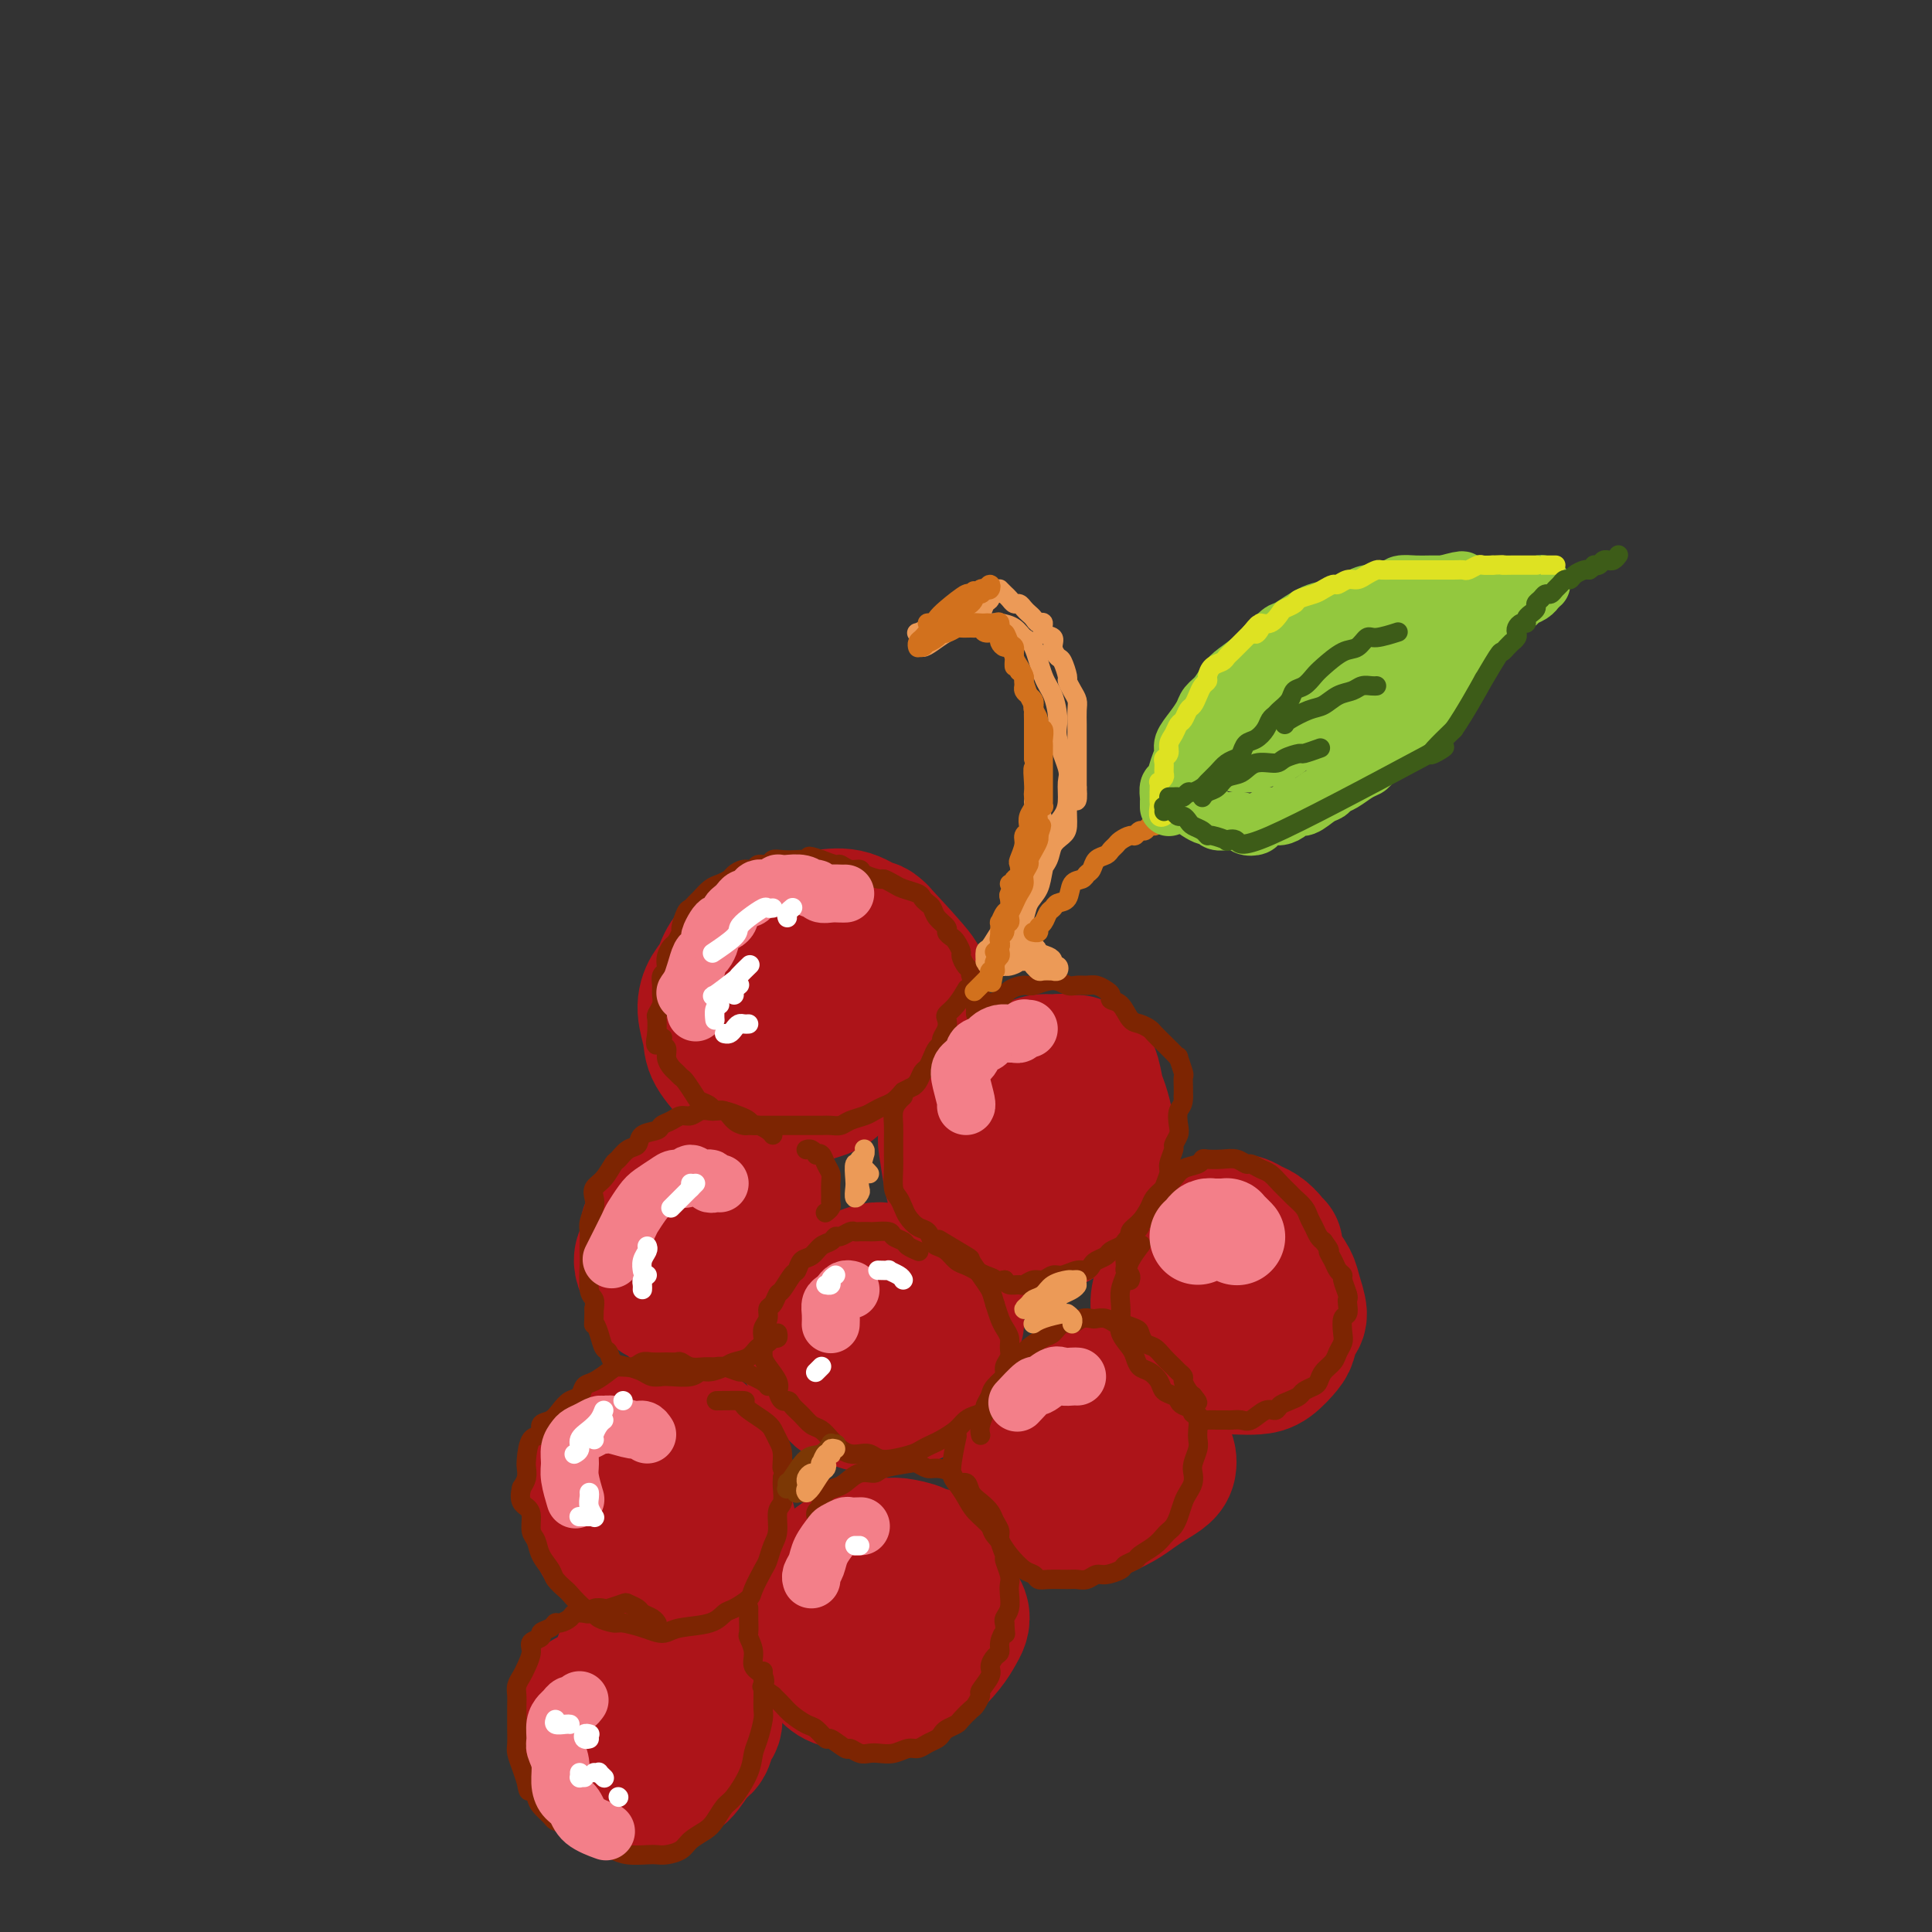 <svg viewBox='0 0 400 400' version='1.1' xmlns='http://www.w3.org/2000/svg' xmlns:xlink='http://www.w3.org/1999/xlink'><rect x="0" y="0" width="400" height="400" fill="#333333" stroke="none"/><g fill='none' stroke='rgb(173,20,25)' stroke-width='28' stroke-linecap='round' stroke-linejoin='round'><path d='M172,199c-0.349,-0.113 -0.698,-0.226 -1,0c-0.302,0.226 -0.556,0.792 -1,1c-0.444,0.208 -1.079,0.059 -2,0c-0.921,-0.059 -2.130,-0.028 -3,0c-0.870,0.028 -1.403,0.053 -2,0c-0.597,-0.053 -1.260,-0.185 -2,0c-0.740,0.185 -1.558,0.688 -2,1c-0.442,0.312 -0.508,0.432 -1,1c-0.492,0.568 -1.411,1.583 -2,3c-0.589,1.417 -0.847,3.236 -1,5c-0.153,1.764 -0.199,3.475 0,5c0.199,1.525 0.643,2.866 1,4c0.357,1.134 0.627,2.061 2,3c1.373,0.939 3.849,1.891 6,2c2.151,0.109 3.975,-0.623 5,-1c1.025,-0.377 1.249,-0.397 2,-1c0.751,-0.603 2.027,-1.788 3,-3c0.973,-1.212 1.642,-2.451 2,-4c0.358,-1.549 0.404,-3.409 0,-5c-0.404,-1.591 -1.258,-2.914 -2,-4c-0.742,-1.086 -1.372,-1.934 -2,-3c-0.628,-1.066 -1.255,-2.350 -2,-3c-0.745,-0.650 -1.607,-0.666 -3,-1c-1.393,-0.334 -3.317,-0.984 -5,-1c-1.683,-0.016 -3.125,0.603 -4,1c-0.875,0.397 -1.182,0.570 -2,1c-0.818,0.430 -2.147,1.115 -3,2c-0.853,0.885 -1.229,1.969 -2,4c-0.771,2.031 -1.938,5.008 -2,7c-0.062,1.992 0.982,2.998 2,4c1.018,1.002 2.009,2.001 3,3'/><path d='M154,220c1.756,2.200 3.644,4.200 5,0c1.356,-4.200 2.178,-14.600 3,-25'/><path d='M162,195c-1.121,-2.841 -5.424,2.558 -7,5c-1.576,2.442 -0.424,1.927 0,2c0.424,0.073 0.121,0.735 0,1c-0.121,0.265 -0.061,0.132 0,0'/><path d='M176,197c-0.480,0.098 -0.960,0.195 -1,0c-0.040,-0.195 0.360,-0.683 0,-1c-0.360,-0.317 -1.478,-0.465 -2,-1c-0.522,-0.535 -0.447,-1.458 -1,-2c-0.553,-0.542 -1.736,-0.704 -3,-1c-1.264,-0.296 -2.611,-0.727 -4,-1c-1.389,-0.273 -2.819,-0.390 -4,0c-1.181,0.390 -2.112,1.286 -3,2c-0.888,0.714 -1.731,1.246 -3,2c-1.269,0.754 -2.963,1.731 -4,3c-1.037,1.269 -1.416,2.830 -2,4c-0.584,1.170 -1.373,1.948 -2,3c-0.627,1.052 -1.092,2.379 -1,4c0.092,1.621 0.741,3.538 1,5c0.259,1.462 0.127,2.471 1,4c0.873,1.529 2.752,3.580 4,5c1.248,1.420 1.867,2.208 3,3c1.133,0.792 2.781,1.586 4,2c1.219,0.414 2.009,0.448 4,0c1.991,-0.448 5.183,-1.376 7,-2c1.817,-0.624 2.258,-0.943 3,-2c0.742,-1.057 1.785,-2.853 3,-4c1.215,-1.147 2.601,-1.646 4,-3c1.399,-1.354 2.812,-3.565 4,-5c1.188,-1.435 2.153,-2.094 3,-3c0.847,-0.906 1.578,-2.057 2,-3c0.422,-0.943 0.537,-1.677 1,-2c0.463,-0.323 1.275,-0.235 0,-2c-1.275,-1.765 -4.638,-5.382 -8,-9'/><path d='M182,193c-1.518,-1.503 -1.314,-0.760 -2,-1c-0.686,-0.240 -2.263,-1.463 -4,-2c-1.737,-0.537 -3.634,-0.388 -6,0c-2.366,0.388 -5.201,1.015 -7,2c-1.799,0.985 -2.563,2.328 -3,3c-0.437,0.672 -0.548,0.675 -1,1c-0.452,0.325 -1.245,0.974 -2,2c-0.755,1.026 -1.473,2.430 -2,4c-0.527,1.570 -0.865,3.306 -1,4c-0.135,0.694 -0.068,0.347 0,0'/><path d='M223,220c-0.343,0.004 -0.687,0.008 -1,0c-0.313,-0.008 -0.597,-0.027 -1,0c-0.403,0.027 -0.926,0.101 -2,0c-1.074,-0.101 -2.698,-0.377 -4,0c-1.302,0.377 -2.282,1.407 -3,2c-0.718,0.593 -1.175,0.749 -2,1c-0.825,0.251 -2.018,0.599 -3,1c-0.982,0.401 -1.752,0.856 -3,2c-1.248,1.144 -2.973,2.976 -4,4c-1.027,1.024 -1.357,1.239 -2,2c-0.643,0.761 -1.600,2.066 -2,3c-0.400,0.934 -0.242,1.496 0,3c0.242,1.504 0.570,3.948 1,6c0.430,2.052 0.964,3.710 2,5c1.036,1.290 2.574,2.212 4,3c1.426,0.788 2.741,1.443 4,2c1.259,0.557 2.461,1.018 4,1c1.539,-0.018 3.415,-0.514 5,-1c1.585,-0.486 2.880,-0.964 4,-2c1.120,-1.036 2.066,-2.632 3,-4c0.934,-1.368 1.855,-2.509 3,-4c1.145,-1.491 2.514,-3.331 3,-5c0.486,-1.669 0.089,-3.165 0,-4c-0.089,-0.835 0.129,-1.007 0,-2c-0.129,-0.993 -0.604,-2.805 -1,-4c-0.396,-1.195 -0.712,-1.772 -1,-3c-0.288,-1.228 -0.547,-3.108 -1,-4c-0.453,-0.892 -1.101,-0.796 -2,-1c-0.899,-0.204 -2.050,-0.709 -3,-1c-0.950,-0.291 -1.700,-0.369 -3,0c-1.300,0.369 -3.150,1.184 -5,2'/><path d='M213,222c-2.357,0.310 -1.750,1.085 -2,2c-0.250,0.915 -1.358,1.971 -2,3c-0.642,1.029 -0.820,2.031 -1,3c-0.180,0.969 -0.363,1.906 0,3c0.363,1.094 1.273,2.345 2,3c0.727,0.655 1.273,0.715 2,1c0.727,0.285 1.636,0.796 2,1c0.364,0.204 0.182,0.102 0,0'/><path d='M264,258c-0.470,0.059 -0.940,0.117 -1,0c-0.060,-0.117 0.291,-0.410 0,-1c-0.291,-0.590 -1.222,-1.475 -2,-2c-0.778,-0.525 -1.402,-0.688 -2,-1c-0.598,-0.312 -1.170,-0.772 -2,-1c-0.830,-0.228 -1.917,-0.223 -3,0c-1.083,0.223 -2.163,0.666 -3,1c-0.837,0.334 -1.433,0.561 -2,1c-0.567,0.439 -1.105,1.092 -2,2c-0.895,0.908 -2.146,2.071 -3,3c-0.854,0.929 -1.310,1.626 -2,3c-0.690,1.374 -1.612,3.427 -2,5c-0.388,1.573 -0.240,2.666 0,4c0.240,1.334 0.573,2.907 1,4c0.427,1.093 0.946,1.705 2,3c1.054,1.295 2.641,3.274 4,4c1.359,0.726 2.490,0.199 4,0c1.510,-0.199 3.399,-0.068 5,0c1.601,0.068 2.915,0.075 4,0c1.085,-0.075 1.942,-0.231 3,-1c1.058,-0.769 2.319,-2.152 3,-3c0.681,-0.848 0.783,-1.160 1,-2c0.217,-0.840 0.549,-2.207 1,-3c0.451,-0.793 1.022,-1.013 1,-2c-0.022,-0.987 -0.635,-2.740 -1,-4c-0.365,-1.260 -0.481,-2.026 -1,-3c-0.519,-0.974 -1.440,-2.156 -2,-3c-0.560,-0.844 -0.758,-1.350 -1,-2c-0.242,-0.650 -0.527,-1.444 -1,-2c-0.473,-0.556 -1.135,-0.873 -2,-1c-0.865,-0.127 -1.932,-0.063 -3,0'/><path d='M258,257c-0.765,-0.268 -0.177,-0.439 -1,0c-0.823,0.439 -3.056,1.489 -4,2c-0.944,0.511 -0.600,0.484 -1,1c-0.400,0.516 -1.543,1.576 -2,2c-0.457,0.424 -0.229,0.212 0,0'/><path d='M152,247c-0.022,0.008 -0.044,0.016 0,0c0.044,-0.016 0.153,-0.057 0,0c-0.153,0.057 -0.570,0.213 -1,0c-0.430,-0.213 -0.875,-0.793 -1,-1c-0.125,-0.207 0.069,-0.041 0,0c-0.069,0.041 -0.403,-0.043 -1,0c-0.597,0.043 -1.459,0.212 -2,0c-0.541,-0.212 -0.761,-0.804 -1,-1c-0.239,-0.196 -0.498,0.003 -1,0c-0.502,-0.003 -1.248,-0.208 -2,0c-0.752,0.208 -1.511,0.828 -2,1c-0.489,0.172 -0.709,-0.105 -1,0c-0.291,0.105 -0.652,0.592 -1,1c-0.348,0.408 -0.685,0.739 -1,1c-0.315,0.261 -0.610,0.453 -1,1c-0.390,0.547 -0.874,1.449 -1,2c-0.126,0.551 0.106,0.752 0,1c-0.106,0.248 -0.551,0.542 -1,1c-0.449,0.458 -0.902,1.081 -1,2c-0.098,0.919 0.159,2.133 0,3c-0.159,0.867 -0.734,1.388 -1,2c-0.266,0.612 -0.222,1.316 0,2c0.222,0.684 0.623,1.350 1,2c0.377,0.650 0.732,1.284 1,2c0.268,0.716 0.450,1.512 1,2c0.550,0.488 1.467,0.667 2,1c0.533,0.333 0.682,0.820 1,1c0.318,0.180 0.805,0.051 2,0c1.195,-0.051 3.097,-0.026 5,0'/><path d='M146,270c1.981,0.670 1.434,0.346 2,0c0.566,-0.346 2.246,-0.715 3,-1c0.754,-0.285 0.583,-0.485 1,-1c0.417,-0.515 1.421,-1.345 2,-2c0.579,-0.655 0.733,-1.135 1,-2c0.267,-0.865 0.646,-2.114 1,-3c0.354,-0.886 0.683,-1.408 1,-2c0.317,-0.592 0.621,-1.253 1,-2c0.379,-0.747 0.835,-1.580 1,-2c0.165,-0.420 0.041,-0.426 0,-1c-0.041,-0.574 -0.000,-1.715 0,-2c0.000,-0.285 -0.040,0.288 0,0c0.040,-0.288 0.161,-1.436 0,-2c-0.161,-0.564 -0.605,-0.543 -1,-1c-0.395,-0.457 -0.741,-1.391 -1,-2c-0.259,-0.609 -0.431,-0.891 -1,-1c-0.569,-0.109 -1.537,-0.043 -2,0c-0.463,0.043 -0.423,0.063 -1,0c-0.577,-0.063 -1.771,-0.209 -3,0c-1.229,0.209 -2.494,0.774 -3,1c-0.506,0.226 -0.253,0.113 0,0'/><path d='M192,264c-0.349,-0.030 -0.699,-0.060 -1,0c-0.301,0.060 -0.555,0.211 -1,0c-0.445,-0.211 -1.081,-0.786 -2,-1c-0.919,-0.214 -2.119,-0.069 -3,0c-0.881,0.069 -1.441,0.063 -2,0c-0.559,-0.063 -1.116,-0.182 -2,0c-0.884,0.182 -2.096,0.664 -3,1c-0.904,0.336 -1.499,0.525 -2,1c-0.501,0.475 -0.909,1.235 -2,2c-1.091,0.765 -2.864,1.535 -4,2c-1.136,0.465 -1.636,0.626 -2,1c-0.364,0.374 -0.594,0.961 -1,2c-0.406,1.039 -0.990,2.529 -1,4c-0.010,1.471 0.552,2.923 1,4c0.448,1.077 0.781,1.778 2,3c1.219,1.222 3.325,2.966 4,4c0.675,1.034 -0.082,1.358 1,2c1.082,0.642 4.004,1.604 6,2c1.996,0.396 3.067,0.228 4,0c0.933,-0.228 1.727,-0.515 3,-1c1.273,-0.485 3.024,-1.169 4,-2c0.976,-0.831 1.175,-1.808 2,-3c0.825,-1.192 2.275,-2.598 3,-4c0.725,-1.402 0.723,-2.799 1,-4c0.277,-1.201 0.831,-2.204 1,-3c0.169,-0.796 -0.047,-1.383 0,-2c0.047,-0.617 0.358,-1.265 0,-2c-0.358,-0.735 -1.385,-1.558 -2,-2c-0.615,-0.442 -0.820,-0.504 -1,-1c-0.180,-0.496 -0.337,-1.428 -1,-2c-0.663,-0.572 -1.831,-0.786 -3,-1'/><path d='M191,264c-2.506,-1.515 -5.270,-0.303 -6,0c-0.730,0.303 0.573,-0.303 0,0c-0.573,0.303 -3.021,1.515 -4,2c-0.979,0.485 -0.490,0.242 0,0'/><path d='M238,292c-0.335,0.081 -0.670,0.163 -1,0c-0.330,-0.163 -0.654,-0.569 -1,-1c-0.346,-0.431 -0.714,-0.887 -1,-1c-0.286,-0.113 -0.489,0.116 -1,0c-0.511,-0.116 -1.329,-0.578 -2,-1c-0.671,-0.422 -1.197,-0.806 -2,-1c-0.803,-0.194 -1.885,-0.200 -3,0c-1.115,0.200 -2.263,0.606 -3,1c-0.737,0.394 -1.062,0.777 -2,1c-0.938,0.223 -2.490,0.286 -4,1c-1.510,0.714 -2.980,2.080 -4,3c-1.020,0.920 -1.591,1.395 -2,2c-0.409,0.605 -0.658,1.341 -1,2c-0.342,0.659 -0.779,1.240 -1,2c-0.221,0.760 -0.226,1.699 0,3c0.226,1.301 0.683,2.966 1,4c0.317,1.034 0.496,1.438 1,2c0.504,0.562 1.335,1.283 2,2c0.665,0.717 1.164,1.430 3,2c1.836,0.570 5.008,0.998 7,1c1.992,0.002 2.803,-0.422 4,-1c1.197,-0.578 2.780,-1.309 4,-2c1.220,-0.691 2.078,-1.342 3,-2c0.922,-0.658 1.909,-1.324 3,-2c1.091,-0.676 2.287,-1.364 3,-2c0.713,-0.636 0.941,-1.221 1,-2c0.059,-0.779 -0.053,-1.753 -1,-3c-0.947,-1.247 -2.728,-2.767 -4,-4c-1.272,-1.233 -2.035,-2.178 -3,-3c-0.965,-0.822 -2.133,-1.521 -3,-2c-0.867,-0.479 -1.434,-0.740 -2,-1'/><path d='M229,290c-2.533,-1.556 -2.867,-0.444 -3,0c-0.133,0.444 -0.067,0.222 0,0'/><path d='M137,298c-0.370,-0.005 -0.740,-0.009 -1,0c-0.260,0.009 -0.412,0.033 -1,0c-0.588,-0.033 -1.614,-0.121 -2,0c-0.386,0.121 -0.132,0.452 -1,1c-0.868,0.548 -2.859,1.312 -4,2c-1.141,0.688 -1.431,1.300 -2,2c-0.569,0.700 -1.417,1.490 -2,2c-0.583,0.510 -0.900,0.742 -1,2c-0.100,1.258 0.019,3.543 0,5c-0.019,1.457 -0.175,2.085 0,3c0.175,0.915 0.683,2.116 1,3c0.317,0.884 0.444,1.452 1,2c0.556,0.548 1.540,1.076 3,2c1.460,0.924 3.396,2.246 5,3c1.604,0.754 2.878,0.942 4,1c1.122,0.058 2.093,-0.015 3,0c0.907,0.015 1.749,0.118 3,0c1.251,-0.118 2.911,-0.457 4,-1c1.089,-0.543 1.609,-1.292 2,-2c0.391,-0.708 0.655,-1.376 1,-2c0.345,-0.624 0.772,-1.203 1,-2c0.228,-0.797 0.255,-1.812 0,-3c-0.255,-1.188 -0.794,-2.548 -1,-4c-0.206,-1.452 -0.079,-2.994 0,-4c0.079,-1.006 0.109,-1.474 0,-2c-0.109,-0.526 -0.357,-1.111 -1,-2c-0.643,-0.889 -1.681,-2.084 -2,-3c-0.319,-0.916 0.079,-1.555 0,-2c-0.079,-0.445 -0.637,-0.697 -1,-1c-0.363,-0.303 -0.532,-0.658 -1,-1c-0.468,-0.342 -1.234,-0.671 -2,-1'/><path d='M143,296c-1.585,-2.374 -2.047,-2.310 -3,-2c-0.953,0.310 -2.396,0.865 -3,1c-0.604,0.135 -0.368,-0.149 -1,0c-0.632,0.149 -2.132,0.733 -4,2c-1.868,1.267 -4.105,3.219 -5,4c-0.895,0.781 -0.447,0.390 0,0'/><path d='M193,322c-0.842,0.082 -1.683,0.165 -2,0c-0.317,-0.165 -0.109,-0.577 -1,-1c-0.891,-0.423 -2.880,-0.858 -4,-1c-1.120,-0.142 -1.371,0.010 -2,0c-0.629,-0.010 -1.636,-0.183 -3,0c-1.364,0.183 -3.087,0.720 -4,1c-0.913,0.280 -1.018,0.302 -2,1c-0.982,0.698 -2.842,2.070 -4,3c-1.158,0.930 -1.613,1.417 -2,2c-0.387,0.583 -0.705,1.261 -1,2c-0.295,0.739 -0.567,1.538 -1,3c-0.433,1.462 -1.028,3.586 -1,5c0.028,1.414 0.678,2.120 1,3c0.322,0.880 0.315,1.936 1,3c0.685,1.064 2.062,2.135 3,3c0.938,0.865 1.436,1.524 3,2c1.564,0.476 4.194,0.770 6,1c1.806,0.230 2.788,0.395 4,0c1.212,-0.395 2.654,-1.352 4,-2c1.346,-0.648 2.596,-0.988 4,-2c1.404,-1.012 2.960,-2.694 4,-4c1.040,-1.306 1.562,-2.234 2,-3c0.438,-0.766 0.792,-1.371 1,-2c0.208,-0.629 0.268,-1.282 0,-2c-0.268,-0.718 -0.866,-1.500 -2,-3c-1.134,-1.500 -2.806,-3.719 -4,-5c-1.194,-1.281 -1.911,-1.625 -3,-2c-1.089,-0.375 -2.550,-0.781 -3,-1c-0.450,-0.219 0.110,-0.251 -1,0c-1.110,0.251 -3.888,0.786 -5,1c-1.112,0.214 -0.556,0.107 0,0'/><path d='M129,349c-0.324,-0.006 -0.649,-0.013 -1,0c-0.351,0.013 -0.729,0.044 -1,0c-0.271,-0.044 -0.436,-0.163 -1,0c-0.564,0.163 -1.528,0.608 -2,1c-0.472,0.392 -0.453,0.730 -1,1c-0.547,0.270 -1.660,0.470 -2,1c-0.340,0.530 0.094,1.388 0,2c-0.094,0.612 -0.714,0.979 -1,2c-0.286,1.021 -0.237,2.698 0,4c0.237,1.302 0.661,2.229 1,3c0.339,0.771 0.593,1.384 1,2c0.407,0.616 0.965,1.233 2,2c1.035,0.767 2.545,1.684 4,2c1.455,0.316 2.855,0.032 4,0c1.145,-0.032 2.037,0.187 3,0c0.963,-0.187 1.998,-0.778 3,-1c1.002,-0.222 1.972,-0.073 3,-1c1.028,-0.927 2.115,-2.931 3,-4c0.885,-1.069 1.569,-1.203 2,-2c0.431,-0.797 0.611,-2.258 1,-3c0.389,-0.742 0.988,-0.765 1,-2c0.012,-1.235 -0.563,-3.682 -1,-5c-0.437,-1.318 -0.736,-1.509 -1,-2c-0.264,-0.491 -0.493,-1.284 -1,-2c-0.507,-0.716 -1.290,-1.354 -2,-2c-0.710,-0.646 -1.346,-1.298 -2,-2c-0.654,-0.702 -1.327,-1.453 -2,-2c-0.673,-0.547 -1.345,-0.889 -2,-1c-0.655,-0.111 -1.292,0.009 -2,0c-0.708,-0.009 -1.488,-0.145 -2,0c-0.512,0.145 -0.756,0.573 -1,1'/><path d='M132,341c-1.756,0.444 -2.644,1.556 -3,2c-0.356,0.444 -0.178,0.222 0,0'/></g>
<g fill='none' stroke='rgb(125,37,2)' stroke-width='4' stroke-linecap='round' stroke-linejoin='round'><path d='M202,210c-0.010,-0.292 -0.021,-0.584 0,-1c0.021,-0.416 0.072,-0.955 0,-1c-0.072,-0.045 -0.267,0.406 0,0c0.267,-0.406 0.996,-1.667 1,-2c0.004,-0.333 -0.716,0.261 -1,0c-0.284,-0.261 -0.131,-1.378 0,-2c0.131,-0.622 0.241,-0.748 0,-1c-0.241,-0.252 -0.834,-0.630 -1,-1c-0.166,-0.370 0.096,-0.733 0,-1c-0.096,-0.267 -0.550,-0.439 -1,-1c-0.450,-0.561 -0.895,-1.513 -1,-2c-0.105,-0.487 0.131,-0.511 0,-1c-0.131,-0.489 -0.630,-1.443 -1,-2c-0.370,-0.557 -0.610,-0.716 -1,-1c-0.390,-0.284 -0.930,-0.692 -1,-1c-0.070,-0.308 0.332,-0.516 0,-1c-0.332,-0.484 -1.396,-1.243 -2,-2c-0.604,-0.757 -0.746,-1.512 -1,-2c-0.254,-0.488 -0.620,-0.708 -1,-1c-0.380,-0.292 -0.775,-0.657 -1,-1c-0.225,-0.343 -0.282,-0.666 -1,-1c-0.718,-0.334 -2.098,-0.681 -3,-1c-0.902,-0.319 -1.326,-0.611 -2,-1c-0.674,-0.389 -1.598,-0.874 -2,-1c-0.402,-0.126 -0.283,0.106 -1,0c-0.717,-0.106 -2.271,-0.549 -3,-1c-0.729,-0.451 -0.635,-0.908 -1,-1c-0.365,-0.092 -1.191,0.182 -2,0c-0.809,-0.182 -1.603,-0.818 -2,-1c-0.397,-0.182 -0.399,0.091 -1,0c-0.601,-0.091 -1.800,-0.545 -3,-1'/><path d='M170,178c-3.817,-1.393 -2.361,-0.374 -2,0c0.361,0.374 -0.375,0.104 -1,0c-0.625,-0.104 -1.141,-0.043 -2,0c-0.859,0.043 -2.061,0.068 -3,0c-0.939,-0.068 -1.616,-0.229 -2,0c-0.384,0.229 -0.474,0.849 -1,1c-0.526,0.151 -1.488,-0.167 -2,0c-0.512,0.167 -0.574,0.818 -1,1c-0.426,0.182 -1.216,-0.107 -2,0c-0.784,0.107 -1.562,0.610 -2,1c-0.438,0.390 -0.537,0.668 -1,1c-0.463,0.332 -1.290,0.720 -2,1c-0.710,0.280 -1.303,0.454 -2,1c-0.697,0.546 -1.497,1.463 -2,2c-0.503,0.537 -0.708,0.692 -1,1c-0.292,0.308 -0.670,0.769 -1,1c-0.330,0.231 -0.613,0.232 -1,1c-0.387,0.768 -0.878,2.303 -1,3c-0.122,0.697 0.125,0.558 0,1c-0.125,0.442 -0.621,1.467 -1,2c-0.379,0.533 -0.641,0.576 -1,1c-0.359,0.424 -0.814,1.230 -1,2c-0.186,0.770 -0.103,1.505 0,2c0.103,0.495 0.225,0.751 0,1c-0.225,0.249 -0.796,0.491 -1,1c-0.204,0.509 -0.041,1.287 0,2c0.041,0.713 -0.042,1.362 0,2c0.042,0.638 0.207,1.264 0,2c-0.207,0.736 -0.787,1.583 -1,2c-0.213,0.417 -0.061,0.405 0,1c0.061,0.595 0.030,1.798 0,3'/><path d='M136,214c-0.839,4.198 0.563,1.692 1,1c0.437,-0.692 -0.090,0.430 0,1c0.090,0.570 0.798,0.587 1,1c0.202,0.413 -0.102,1.222 0,2c0.102,0.778 0.609,1.525 1,2c0.391,0.475 0.667,0.676 1,1c0.333,0.324 0.723,0.769 1,1c0.277,0.231 0.440,0.248 1,1c0.560,0.752 1.515,2.238 2,3c0.485,0.762 0.500,0.799 1,1c0.500,0.201 1.486,0.565 2,1c0.514,0.435 0.557,0.940 1,1c0.443,0.060 1.288,-0.324 2,0c0.712,0.324 1.293,1.355 2,2c0.707,0.645 1.540,0.905 2,1c0.460,0.095 0.546,0.025 1,0c0.454,-0.025 1.277,-0.007 2,0c0.723,0.007 1.347,0.002 2,0c0.653,-0.002 1.333,-0.000 2,0c0.667,0.000 1.319,-0.000 2,0c0.681,0.000 1.390,0.001 2,0c0.610,-0.001 1.121,-0.003 2,0c0.879,0.003 2.126,0.012 3,0c0.874,-0.012 1.375,-0.045 2,0c0.625,0.045 1.375,0.166 2,0c0.625,-0.166 1.126,-0.621 2,-1c0.874,-0.379 2.121,-0.682 3,-1c0.879,-0.318 1.390,-0.652 2,-1c0.610,-0.348 1.318,-0.709 2,-1c0.682,-0.291 1.338,-0.512 2,-1c0.662,-0.488 1.331,-1.244 2,-2'/><path d='M187,226c2.416,-1.279 1.957,-0.975 2,-1c0.043,-0.025 0.589,-0.377 1,-1c0.411,-0.623 0.689,-1.515 1,-2c0.311,-0.485 0.657,-0.563 1,-1c0.343,-0.437 0.684,-1.233 1,-2c0.316,-0.767 0.607,-1.505 1,-2c0.393,-0.495 0.888,-0.748 1,-1c0.112,-0.252 -0.161,-0.503 0,-1c0.161,-0.497 0.754,-1.241 1,-2c0.246,-0.759 0.143,-1.535 0,-2c-0.143,-0.465 -0.327,-0.619 0,-1c0.327,-0.381 1.165,-0.987 2,-2c0.835,-1.013 1.667,-2.432 2,-3c0.333,-0.568 0.166,-0.284 0,0'/><path d='M201,215c-0.080,0.054 -0.159,0.109 0,0c0.159,-0.109 0.557,-0.381 1,-1c0.443,-0.619 0.933,-1.584 1,-2c0.067,-0.416 -0.287,-0.284 0,-1c0.287,-0.716 1.216,-2.282 2,-3c0.784,-0.718 1.424,-0.590 2,-1c0.576,-0.410 1.089,-1.360 2,-2c0.911,-0.640 2.222,-0.970 3,-1c0.778,-0.030 1.023,0.241 2,0c0.977,-0.241 2.684,-0.994 4,-1c1.316,-0.006 2.240,0.733 3,1c0.760,0.267 1.357,0.060 2,0c0.643,-0.060 1.334,0.026 2,0c0.666,-0.026 1.309,-0.164 2,0c0.691,0.164 1.431,0.629 2,1c0.569,0.371 0.967,0.649 1,1c0.033,0.351 -0.300,0.777 0,1c0.300,0.223 1.231,0.244 2,1c0.769,0.756 1.376,2.248 2,3c0.624,0.752 1.267,0.765 2,1c0.733,0.235 1.558,0.692 2,1c0.442,0.308 0.501,0.465 1,1c0.499,0.535 1.439,1.447 2,2c0.561,0.553 0.742,0.747 1,1c0.258,0.253 0.591,0.564 1,1c0.409,0.436 0.894,0.999 1,1c0.106,0.001 -0.168,-0.558 0,0c0.168,0.558 0.777,2.232 1,3c0.223,0.768 0.060,0.630 0,1c-0.060,0.370 -0.017,1.249 0,2c0.017,0.751 0.009,1.376 0,2'/><path d='M245,227c0.088,1.914 -0.693,2.199 -1,3c-0.307,0.801 -0.139,2.120 0,3c0.139,0.880 0.249,1.323 0,2c-0.249,0.677 -0.855,1.590 -1,2c-0.145,0.410 0.173,0.319 0,1c-0.173,0.681 -0.837,2.136 -1,3c-0.163,0.864 0.176,1.138 0,2c-0.176,0.862 -0.868,2.311 -1,3c-0.132,0.689 0.296,0.619 0,1c-0.296,0.381 -1.317,1.214 -2,2c-0.683,0.786 -1.027,1.524 -1,2c0.027,0.476 0.424,0.691 0,1c-0.424,0.309 -1.671,0.713 -2,1c-0.329,0.287 0.259,0.458 0,1c-0.259,0.542 -1.364,1.455 -2,2c-0.636,0.545 -0.804,0.724 -1,1c-0.196,0.276 -0.420,0.651 -1,1c-0.580,0.349 -1.517,0.672 -2,1c-0.483,0.328 -0.513,0.661 -1,1c-0.487,0.339 -1.433,0.683 -2,1c-0.567,0.317 -0.757,0.606 -1,1c-0.243,0.394 -0.540,0.894 -1,1c-0.460,0.106 -1.081,-0.183 -2,0c-0.919,0.183 -2.134,0.837 -3,1c-0.866,0.163 -1.383,-0.167 -2,0c-0.617,0.167 -1.335,0.830 -2,1c-0.665,0.170 -1.278,-0.153 -2,0c-0.722,0.153 -1.554,0.783 -2,1c-0.446,0.217 -0.505,0.020 -1,0c-0.495,-0.020 -1.427,0.137 -2,0c-0.573,-0.137 -0.786,-0.569 -1,-1'/><path d='M208,265c-3.142,0.512 -1.997,0.293 -2,0c-0.003,-0.293 -1.155,-0.660 -2,-1c-0.845,-0.340 -1.382,-0.655 -2,-1c-0.618,-0.345 -1.318,-0.721 -2,-1c-0.682,-0.279 -1.348,-0.460 -2,-1c-0.652,-0.540 -1.291,-1.439 -2,-2c-0.709,-0.561 -1.489,-0.783 -2,-1c-0.511,-0.217 -0.753,-0.428 -1,-1c-0.247,-0.572 -0.500,-1.505 -1,-2c-0.500,-0.495 -1.248,-0.554 -2,-1c-0.752,-0.446 -1.508,-1.281 -2,-2c-0.492,-0.719 -0.720,-1.322 -1,-2c-0.280,-0.678 -0.611,-1.430 -1,-2c-0.389,-0.570 -0.836,-0.956 -1,-2c-0.164,-1.044 -0.045,-2.744 0,-4c0.045,-1.256 0.015,-2.066 0,-3c-0.015,-0.934 -0.014,-1.991 0,-3c0.014,-1.009 0.043,-1.969 0,-3c-0.043,-1.031 -0.156,-2.132 0,-3c0.156,-0.868 0.580,-1.503 1,-2c0.420,-0.497 0.834,-0.856 1,-1c0.166,-0.144 0.083,-0.072 0,0'/><path d='M190,259c0.212,0.089 0.424,0.178 0,0c-0.424,-0.178 -1.483,-0.622 -2,-1c-0.517,-0.378 -0.490,-0.690 -1,-1c-0.510,-0.310 -1.555,-0.619 -2,-1c-0.445,-0.381 -0.291,-0.834 -1,-1c-0.709,-0.166 -2.283,-0.046 -3,0c-0.717,0.046 -0.577,0.016 -1,0c-0.423,-0.016 -1.409,-0.019 -2,0c-0.591,0.019 -0.787,0.061 -1,0c-0.213,-0.061 -0.441,-0.225 -1,0c-0.559,0.225 -1.448,0.838 -2,1c-0.552,0.162 -0.767,-0.126 -1,0c-0.233,0.126 -0.482,0.668 -1,1c-0.518,0.332 -1.304,0.454 -2,1c-0.696,0.546 -1.304,1.516 -2,2c-0.696,0.484 -1.482,0.482 -2,1c-0.518,0.518 -0.768,1.557 -1,2c-0.232,0.443 -0.444,0.289 -1,1c-0.556,0.711 -1.454,2.288 -2,3c-0.546,0.712 -0.738,0.561 -1,1c-0.262,0.439 -0.592,1.469 -1,2c-0.408,0.531 -0.894,0.565 -1,1c-0.106,0.435 0.167,1.272 0,2c-0.167,0.728 -0.775,1.349 -1,2c-0.225,0.651 -0.067,1.333 0,2c0.067,0.667 0.043,1.320 0,2c-0.043,0.680 -0.104,1.389 0,2c0.104,0.611 0.374,1.126 1,2c0.626,0.874 1.607,2.107 2,3c0.393,0.893 0.196,1.447 0,2'/><path d='M161,288c0.727,2.737 1.546,2.081 2,2c0.454,-0.081 0.544,0.415 1,1c0.456,0.585 1.277,1.259 2,2c0.723,0.741 1.348,1.547 2,2c0.652,0.453 1.329,0.552 2,1c0.671,0.448 1.335,1.243 2,2c0.665,0.757 1.333,1.474 2,2c0.667,0.526 1.335,0.860 2,1c0.665,0.140 1.326,0.087 2,0c0.674,-0.087 1.360,-0.208 2,0c0.640,0.208 1.236,0.746 2,1c0.764,0.254 1.698,0.223 3,0c1.302,-0.223 2.971,-0.640 4,-1c1.029,-0.360 1.416,-0.663 2,-1c0.584,-0.337 1.364,-0.706 2,-1c0.636,-0.294 1.129,-0.511 2,-1c0.871,-0.489 2.121,-1.248 3,-2c0.879,-0.752 1.388,-1.496 2,-2c0.612,-0.504 1.326,-0.768 2,-1c0.674,-0.232 1.309,-0.432 2,-1c0.691,-0.568 1.438,-1.503 2,-2c0.562,-0.497 0.939,-0.556 1,-1c0.061,-0.444 -0.194,-1.274 0,-2c0.194,-0.726 0.837,-1.349 1,-2c0.163,-0.651 -0.156,-1.329 0,-2c0.156,-0.671 0.785,-1.334 1,-2c0.215,-0.666 0.016,-1.336 0,-2c-0.016,-0.664 0.150,-1.322 0,-2c-0.150,-0.678 -0.617,-1.375 -1,-2c-0.383,-0.625 -0.681,-1.179 -1,-2c-0.319,-0.821 -0.660,-1.911 -1,-3'/><path d='M206,270c-0.603,-1.938 -0.611,-2.282 -1,-3c-0.389,-0.718 -1.160,-1.811 -2,-3c-0.840,-1.189 -1.751,-2.473 -2,-3c-0.249,-0.527 0.164,-0.296 -1,-1c-1.164,-0.704 -3.904,-2.344 -5,-3c-1.096,-0.656 -0.548,-0.328 0,0'/><path d='M160,235c-0.221,-0.303 -0.443,-0.606 -1,-1c-0.557,-0.394 -1.451,-0.880 -2,-1c-0.549,-0.120 -0.753,0.125 -1,0c-0.247,-0.125 -0.538,-0.622 -1,-1c-0.462,-0.378 -1.097,-0.638 -2,-1c-0.903,-0.362 -2.076,-0.825 -3,-1c-0.924,-0.175 -1.598,-0.062 -2,0c-0.402,0.062 -0.530,0.072 -1,0c-0.470,-0.072 -1.282,-0.227 -2,0c-0.718,0.227 -1.342,0.835 -2,1c-0.658,0.165 -1.350,-0.111 -2,0c-0.650,0.111 -1.259,0.611 -2,1c-0.741,0.389 -1.616,0.666 -2,1c-0.384,0.334 -0.278,0.724 -1,1c-0.722,0.276 -2.273,0.439 -3,1c-0.727,0.561 -0.631,1.519 -1,2c-0.369,0.481 -1.202,0.485 -2,1c-0.798,0.515 -1.559,1.542 -2,2c-0.441,0.458 -0.562,0.348 -1,1c-0.438,0.652 -1.193,2.065 -2,3c-0.807,0.935 -1.666,1.391 -2,2c-0.334,0.609 -0.142,1.369 0,2c0.142,0.631 0.234,1.132 0,2c-0.234,0.868 -0.795,2.102 -1,3c-0.205,0.898 -0.056,1.459 0,2c0.056,0.541 0.019,1.061 0,2c-0.019,0.939 -0.019,2.296 0,3c0.019,0.704 0.057,0.756 0,2c-0.057,1.244 -0.208,3.681 0,5c0.208,1.319 0.774,1.520 1,2c0.226,0.480 0.113,1.240 0,2'/><path d='M123,271c-0.048,4.472 -0.169,3.152 0,3c0.169,-0.152 0.628,0.862 1,2c0.372,1.138 0.656,2.399 1,3c0.344,0.601 0.749,0.543 1,1c0.251,0.457 0.347,1.429 1,2c0.653,0.571 1.864,0.741 3,1c1.136,0.259 2.199,0.606 3,1c0.801,0.394 1.342,0.834 2,1c0.658,0.166 1.435,0.059 2,0c0.565,-0.059 0.918,-0.071 2,0c1.082,0.071 2.894,0.226 4,0c1.106,-0.226 1.508,-0.833 2,-1c0.492,-0.167 1.076,0.106 2,0c0.924,-0.106 2.188,-0.591 3,-1c0.812,-0.409 1.173,-0.740 2,-1c0.827,-0.260 2.120,-0.447 3,-1c0.880,-0.553 1.346,-1.472 2,-2c0.654,-0.528 1.496,-0.663 2,-1c0.504,-0.337 0.671,-0.874 1,-1c0.329,-0.126 0.819,0.158 1,0c0.181,-0.158 0.052,-0.760 0,-1c-0.052,-0.240 -0.026,-0.120 0,0'/><path d='M167,238c-0.081,0.029 -0.162,0.059 0,0c0.162,-0.059 0.568,-0.206 1,0c0.432,0.206 0.890,0.765 1,1c0.110,0.235 -0.128,0.145 0,0c0.128,-0.145 0.623,-0.344 1,0c0.377,0.344 0.637,1.230 1,2c0.363,0.770 0.830,1.425 1,2c0.170,0.575 0.042,1.072 0,2c-0.042,0.928 0.003,2.287 0,3c-0.003,0.713 -0.052,0.779 0,1c0.052,0.221 0.206,0.598 0,1c-0.206,0.402 -0.773,0.829 -1,1c-0.227,0.171 -0.113,0.085 0,0'/><path d='M159,287c0.125,-0.417 0.251,-0.834 0,-1c-0.251,-0.166 -0.877,-0.082 -1,0c-0.123,0.082 0.259,0.162 0,0c-0.259,-0.162 -1.158,-0.565 -2,-1c-0.842,-0.435 -1.628,-0.901 -2,-1c-0.372,-0.099 -0.330,0.171 -1,0c-0.670,-0.171 -2.053,-0.782 -3,-1c-0.947,-0.218 -1.457,-0.044 -2,0c-0.543,0.044 -1.117,-0.041 -2,0c-0.883,0.041 -2.074,0.207 -3,0c-0.926,-0.207 -1.585,-0.789 -2,-1c-0.415,-0.211 -0.585,-0.053 -1,0c-0.415,0.053 -1.074,-0.000 -2,0c-0.926,0.000 -2.120,0.055 -3,0c-0.880,-0.055 -1.447,-0.218 -2,0c-0.553,0.218 -1.094,0.817 -2,1c-0.906,0.183 -2.178,-0.049 -3,0c-0.822,0.049 -1.193,0.380 -2,1c-0.807,0.620 -2.051,1.531 -3,2c-0.949,0.469 -1.605,0.497 -2,1c-0.395,0.503 -0.531,1.481 -1,2c-0.469,0.519 -1.273,0.577 -2,1c-0.727,0.423 -1.378,1.210 -2,2c-0.622,0.790 -1.214,1.584 -2,2c-0.786,0.416 -1.766,0.453 -2,1c-0.234,0.547 0.278,1.602 0,2c-0.278,0.398 -1.345,0.137 -2,1c-0.655,0.863 -0.897,2.850 -1,4c-0.103,1.150 -0.066,1.463 0,2c0.066,0.537 0.162,1.296 0,2c-0.162,0.704 -0.581,1.352 -1,2'/><path d='M108,308c-0.766,2.993 0.318,3.476 1,4c0.682,0.524 0.960,1.089 1,2c0.040,0.911 -0.159,2.169 0,3c0.159,0.831 0.677,1.235 1,2c0.323,0.765 0.452,1.891 1,3c0.548,1.109 1.515,2.203 2,3c0.485,0.797 0.487,1.299 1,2c0.513,0.701 1.536,1.602 2,2c0.464,0.398 0.369,0.293 1,1c0.631,0.707 1.987,2.227 3,3c1.013,0.773 1.681,0.798 2,1c0.319,0.202 0.288,0.579 1,1c0.712,0.421 2.169,0.884 3,1c0.831,0.116 1.038,-0.116 2,0c0.962,0.116 2.680,0.579 4,1c1.320,0.421 2.241,0.799 3,1c0.759,0.201 1.357,0.223 2,0c0.643,-0.223 1.332,-0.693 3,-1c1.668,-0.307 4.316,-0.450 6,-1c1.684,-0.550 2.405,-1.506 3,-2c0.595,-0.494 1.062,-0.526 2,-1c0.938,-0.474 2.345,-1.390 3,-2c0.655,-0.610 0.558,-0.913 1,-2c0.442,-1.087 1.424,-2.956 2,-4c0.576,-1.044 0.747,-1.262 1,-2c0.253,-0.738 0.590,-1.997 1,-3c0.410,-1.003 0.894,-1.749 1,-3c0.106,-1.251 -0.168,-3.005 0,-4c0.168,-0.995 0.776,-1.229 1,-2c0.224,-0.771 0.064,-2.077 0,-3c-0.064,-0.923 -0.032,-1.461 0,-2'/><path d='M162,306c1.070,-4.180 0.245,-2.130 0,-2c-0.245,0.130 0.090,-1.660 0,-3c-0.090,-1.340 -0.604,-2.230 -1,-3c-0.396,-0.770 -0.675,-1.422 -1,-2c-0.325,-0.578 -0.698,-1.083 -2,-2c-1.302,-0.917 -3.535,-2.246 -4,-3c-0.465,-0.754 0.836,-0.934 0,-1c-0.836,-0.066 -3.810,-0.019 -5,0c-1.190,0.019 -0.595,0.009 0,0'/><path d='M169,314c0.032,0.087 0.063,0.174 0,0c-0.063,-0.174 -0.221,-0.610 0,-1c0.221,-0.390 0.821,-0.733 1,-1c0.179,-0.267 -0.063,-0.458 0,-1c0.063,-0.542 0.430,-1.437 1,-2c0.570,-0.563 1.343,-0.795 2,-1c0.657,-0.205 1.199,-0.384 2,-1c0.801,-0.616 1.863,-1.669 3,-2c1.137,-0.331 2.349,0.059 3,0c0.651,-0.059 0.739,-0.566 2,-1c1.261,-0.434 3.694,-0.794 5,-1c1.306,-0.206 1.487,-0.257 2,0c0.513,0.257 1.360,0.824 2,1c0.640,0.176 1.074,-0.038 2,0c0.926,0.038 2.345,0.328 3,1c0.655,0.672 0.546,1.727 1,2c0.454,0.273 1.469,-0.236 2,0c0.531,0.236 0.577,1.218 1,2c0.423,0.782 1.223,1.363 2,2c0.777,0.637 1.533,1.330 2,2c0.467,0.670 0.646,1.315 1,2c0.354,0.685 0.883,1.409 1,2c0.117,0.591 -0.179,1.051 0,2c0.179,0.949 0.832,2.389 1,3c0.168,0.611 -0.150,0.394 0,1c0.150,0.606 0.769,2.036 1,3c0.231,0.964 0.076,1.463 0,2c-0.076,0.537 -0.072,1.113 0,2c0.072,0.887 0.212,2.085 0,3c-0.212,0.915 -0.775,1.547 -1,2c-0.225,0.453 -0.113,0.726 0,1'/><path d='M208,336c0.218,3.301 0.264,2.054 0,2c-0.264,-0.054 -0.839,1.086 -1,2c-0.161,0.914 0.093,1.600 0,2c-0.093,0.400 -0.532,0.512 -1,1c-0.468,0.488 -0.966,1.353 -1,2c-0.034,0.647 0.395,1.075 0,2c-0.395,0.925 -1.616,2.346 -2,3c-0.384,0.654 0.067,0.542 0,1c-0.067,0.458 -0.652,1.485 -1,2c-0.348,0.515 -0.461,0.519 -1,1c-0.539,0.481 -1.506,1.438 -2,2c-0.494,0.562 -0.517,0.728 -1,1c-0.483,0.272 -1.428,0.651 -2,1c-0.572,0.349 -0.771,0.667 -1,1c-0.229,0.333 -0.487,0.681 -1,1c-0.513,0.319 -1.282,0.607 -2,1c-0.718,0.393 -1.386,0.890 -2,1c-0.614,0.110 -1.175,-0.165 -2,0c-0.825,0.165 -1.913,0.772 -3,1c-1.087,0.228 -2.173,0.077 -3,0c-0.827,-0.077 -1.395,-0.081 -2,0c-0.605,0.081 -1.246,0.248 -2,0c-0.754,-0.248 -1.620,-0.911 -2,-1c-0.380,-0.089 -0.275,0.394 -1,0c-0.725,-0.394 -2.281,-1.667 -3,-2c-0.719,-0.333 -0.601,0.273 -1,0c-0.399,-0.273 -1.314,-1.424 -2,-2c-0.686,-0.576 -1.143,-0.577 -2,-1c-0.857,-0.423 -2.115,-1.268 -3,-2c-0.885,-0.732 -1.396,-1.352 -2,-2c-0.604,-0.648 -1.302,-1.324 -2,-2'/><path d='M160,351c-2.807,-2.056 -2.325,-1.697 -2,-2c0.325,-0.303 0.494,-1.270 0,-2c-0.494,-0.730 -1.649,-1.224 -2,-2c-0.351,-0.776 0.102,-1.833 0,-3c-0.102,-1.167 -0.759,-2.442 -1,-3c-0.241,-0.558 -0.064,-0.397 0,-1c0.064,-0.603 0.017,-1.970 0,-3c-0.017,-1.030 -0.005,-1.723 0,-2c0.005,-0.277 0.002,-0.139 0,0'/><path d='M136,336c0.056,0.089 0.113,0.178 0,0c-0.113,-0.178 -0.395,-0.623 -1,-1c-0.605,-0.377 -1.532,-0.686 -2,-1c-0.468,-0.314 -0.477,-0.634 -1,-1c-0.523,-0.366 -1.558,-0.779 -2,-1c-0.442,-0.221 -0.290,-0.252 -1,0c-0.710,0.252 -2.283,0.786 -3,1c-0.717,0.214 -0.577,0.109 -1,0c-0.423,-0.109 -1.408,-0.223 -2,0c-0.592,0.223 -0.792,0.782 -1,1c-0.208,0.218 -0.423,0.096 -1,0c-0.577,-0.096 -1.515,-0.166 -2,0c-0.485,0.166 -0.516,0.569 -1,1c-0.484,0.431 -1.420,0.889 -2,1c-0.580,0.111 -0.804,-0.125 -1,0c-0.196,0.125 -0.363,0.613 -1,1c-0.637,0.387 -1.743,0.674 -2,1c-0.257,0.326 0.335,0.692 0,1c-0.335,0.308 -1.596,0.558 -2,1c-0.404,0.442 0.049,1.077 0,2c-0.049,0.923 -0.602,2.133 -1,3c-0.398,0.867 -0.643,1.391 -1,2c-0.357,0.609 -0.828,1.303 -1,2c-0.172,0.697 -0.046,1.398 0,2c0.046,0.602 0.012,1.105 0,2c-0.012,0.895 -0.000,2.182 0,3c0.000,0.818 -0.011,1.167 0,2c0.011,0.833 0.044,2.151 0,3c-0.044,0.849 -0.166,1.229 0,2c0.166,0.771 0.619,1.935 1,3c0.381,1.065 0.691,2.033 1,3'/><path d='M109,369c0.483,3.224 0.692,1.284 1,1c0.308,-0.284 0.716,1.089 1,2c0.284,0.911 0.446,1.361 1,2c0.554,0.639 1.502,1.466 2,2c0.498,0.534 0.546,0.773 1,1c0.454,0.227 1.314,0.442 2,1c0.686,0.558 1.197,1.460 2,2c0.803,0.540 1.899,0.719 3,1c1.101,0.281 2.206,0.664 3,1c0.794,0.336 1.275,0.627 2,1c0.725,0.373 1.693,0.830 3,1c1.307,0.170 2.954,0.054 4,0c1.046,-0.054 1.491,-0.045 2,0c0.509,0.045 1.081,0.127 2,0c0.919,-0.127 2.186,-0.461 3,-1c0.814,-0.539 1.175,-1.283 2,-2c0.825,-0.717 2.112,-1.409 3,-2c0.888,-0.591 1.376,-1.082 2,-2c0.624,-0.918 1.385,-2.264 2,-3c0.615,-0.736 1.083,-0.862 2,-2c0.917,-1.138 2.284,-3.287 3,-5c0.716,-1.713 0.780,-2.988 1,-4c0.220,-1.012 0.595,-1.760 1,-3c0.405,-1.240 0.841,-2.973 1,-4c0.159,-1.027 0.043,-1.347 0,-2c-0.043,-0.653 -0.011,-1.639 0,-3c0.011,-1.361 0.003,-3.097 0,-4c-0.003,-0.903 -0.001,-0.972 0,-1c0.001,-0.028 0.000,-0.014 0,0'/><path d='M203,297c0.032,0.140 0.065,0.280 0,0c-0.065,-0.280 -0.227,-0.980 0,-2c0.227,-1.020 0.842,-2.360 1,-3c0.158,-0.640 -0.142,-0.580 0,-1c0.142,-0.420 0.725,-1.321 1,-2c0.275,-0.679 0.243,-1.136 1,-2c0.757,-0.864 2.304,-2.133 3,-3c0.696,-0.867 0.543,-1.330 1,-2c0.457,-0.670 1.526,-1.546 2,-2c0.474,-0.454 0.354,-0.485 1,-1c0.646,-0.515 2.060,-1.515 3,-2c0.940,-0.485 1.408,-0.456 2,-1c0.592,-0.544 1.310,-1.662 2,-2c0.690,-0.338 1.353,0.105 2,0c0.647,-0.105 1.277,-0.756 2,-1c0.723,-0.244 1.540,-0.080 2,0c0.460,0.080 0.565,0.077 1,0c0.435,-0.077 1.202,-0.229 2,0c0.798,0.229 1.628,0.839 2,1c0.372,0.161 0.288,-0.126 1,0c0.712,0.126 2.221,0.667 3,1c0.779,0.333 0.828,0.460 1,1c0.172,0.540 0.465,1.492 1,2c0.535,0.508 1.310,0.570 2,1c0.690,0.430 1.294,1.227 2,2c0.706,0.773 1.513,1.520 2,2c0.487,0.480 0.655,0.692 1,1c0.345,0.308 0.866,0.711 1,1c0.134,0.289 -0.118,0.462 0,1c0.118,0.538 0.605,1.439 1,2c0.395,0.561 0.697,0.780 1,1'/><path d='M247,289c1.873,2.297 0.554,1.038 0,1c-0.554,-0.038 -0.344,1.143 0,2c0.344,0.857 0.820,1.388 1,2c0.180,0.612 0.062,1.305 0,2c-0.062,0.695 -0.068,1.394 0,2c0.068,0.606 0.211,1.121 0,2c-0.211,0.879 -0.778,2.121 -1,3c-0.222,0.879 -0.101,1.394 0,2c0.101,0.606 0.182,1.304 0,2c-0.182,0.696 -0.626,1.391 -1,2c-0.374,0.609 -0.677,1.132 -1,2c-0.323,0.868 -0.666,2.081 -1,3c-0.334,0.919 -0.661,1.545 -1,2c-0.339,0.455 -0.692,0.738 -1,1c-0.308,0.262 -0.573,0.504 -1,1c-0.427,0.496 -1.016,1.246 -2,2c-0.984,0.754 -2.365,1.513 -3,2c-0.635,0.487 -0.526,0.704 -1,1c-0.474,0.296 -1.530,0.672 -2,1c-0.470,0.328 -0.353,0.610 -1,1c-0.647,0.390 -2.058,0.889 -3,1c-0.942,0.111 -1.414,-0.167 -2,0c-0.586,0.167 -1.284,0.778 -2,1c-0.716,0.222 -1.448,0.056 -2,0c-0.552,-0.056 -0.923,-0.002 -2,0c-1.077,0.002 -2.858,-0.047 -4,0c-1.142,0.047 -1.643,0.189 -2,0c-0.357,-0.189 -0.570,-0.711 -1,-1c-0.430,-0.289 -1.077,-0.347 -2,-1c-0.923,-0.653 -2.121,-1.901 -3,-3c-0.879,-1.099 -1.440,-2.050 -2,-3'/><path d='M207,319c-1.843,-1.772 -1.451,-2.203 -2,-3c-0.549,-0.797 -2.038,-1.959 -3,-3c-0.962,-1.041 -1.396,-1.961 -2,-3c-0.604,-1.039 -1.378,-2.196 -2,-3c-0.622,-0.804 -1.090,-1.255 -1,-3c0.090,-1.745 0.740,-4.784 1,-6c0.260,-1.216 0.130,-0.608 0,0'/><path d='M234,265c-0.031,0.085 -0.062,0.171 0,0c0.062,-0.171 0.217,-0.598 0,-1c-0.217,-0.402 -0.806,-0.779 -1,-1c-0.194,-0.221 0.006,-0.285 0,-1c-0.006,-0.715 -0.219,-2.082 0,-3c0.219,-0.918 0.870,-1.387 1,-2c0.130,-0.613 -0.261,-1.372 0,-2c0.261,-0.628 1.172,-1.127 2,-2c0.828,-0.873 1.571,-2.122 2,-3c0.429,-0.878 0.542,-1.387 1,-2c0.458,-0.613 1.261,-1.331 2,-2c0.739,-0.669 1.415,-1.290 2,-2c0.585,-0.710 1.080,-1.511 2,-2c0.920,-0.489 2.266,-0.668 3,-1c0.734,-0.332 0.855,-0.817 1,-1c0.145,-0.183 0.314,-0.064 1,0c0.686,0.064 1.888,0.073 3,0c1.112,-0.073 2.132,-0.228 3,0c0.868,0.228 1.583,0.837 2,1c0.417,0.163 0.535,-0.121 1,0c0.465,0.121 1.275,0.647 2,1c0.725,0.353 1.364,0.531 2,1c0.636,0.469 1.270,1.228 2,2c0.730,0.772 1.558,1.558 2,2c0.442,0.442 0.500,0.542 1,1c0.500,0.458 1.443,1.275 2,2c0.557,0.725 0.726,1.359 1,2c0.274,0.641 0.651,1.288 1,2c0.349,0.712 0.671,1.489 1,2c0.329,0.511 0.664,0.755 1,1'/><path d='M274,257c1.879,2.526 1.077,1.841 1,2c-0.077,0.159 0.572,1.163 1,2c0.428,0.837 0.637,1.506 1,2c0.363,0.494 0.882,0.814 1,1c0.118,0.186 -0.163,0.239 0,1c0.163,0.761 0.772,2.229 1,3c0.228,0.771 0.075,0.843 0,1c-0.075,0.157 -0.072,0.398 0,1c0.072,0.602 0.212,1.565 0,2c-0.212,0.435 -0.777,0.343 -1,1c-0.223,0.657 -0.105,2.063 0,3c0.105,0.937 0.197,1.407 0,2c-0.197,0.593 -0.682,1.311 -1,2c-0.318,0.689 -0.471,1.351 -1,2c-0.529,0.649 -1.436,1.287 -2,2c-0.564,0.713 -0.784,1.500 -1,2c-0.216,0.500 -0.429,0.711 -1,1c-0.571,0.289 -1.500,0.656 -2,1c-0.500,0.344 -0.570,0.664 -1,1c-0.430,0.336 -1.221,0.686 -2,1c-0.779,0.314 -1.545,0.592 -2,1c-0.455,0.408 -0.598,0.947 -1,1c-0.402,0.053 -1.063,-0.378 -2,0c-0.937,0.378 -2.152,1.565 -3,2c-0.848,0.435 -1.330,0.116 -2,0c-0.670,-0.116 -1.527,-0.030 -2,0c-0.473,0.030 -0.560,0.005 -1,0c-0.440,-0.005 -1.231,0.009 -2,0c-0.769,-0.009 -1.515,-0.041 -2,0c-0.485,0.041 -0.710,0.155 -1,0c-0.290,-0.155 -0.645,-0.577 -1,-1'/><path d='M248,293c-1.821,-0.333 -0.873,-0.666 -1,-1c-0.127,-0.334 -1.329,-0.670 -2,-1c-0.671,-0.330 -0.813,-0.656 -1,-1c-0.187,-0.344 -0.421,-0.707 -1,-1c-0.579,-0.293 -1.503,-0.515 -2,-1c-0.497,-0.485 -0.566,-1.231 -1,-2c-0.434,-0.769 -1.234,-1.560 -2,-2c-0.766,-0.440 -1.498,-0.529 -2,-1c-0.502,-0.471 -0.775,-1.322 -1,-2c-0.225,-0.678 -0.401,-1.182 -1,-2c-0.599,-0.818 -1.621,-1.952 -2,-3c-0.379,-1.048 -0.114,-2.012 0,-3c0.114,-0.988 0.076,-1.999 0,-3c-0.076,-1.001 -0.192,-1.992 0,-3c0.192,-1.008 0.691,-2.033 1,-3c0.309,-0.967 0.429,-1.876 1,-3c0.571,-1.124 1.592,-2.464 2,-3c0.408,-0.536 0.204,-0.268 0,0'/></g>
<g fill='none' stroke='rgb(124,56,5)' stroke-width='4' stroke-linecap='round' stroke-linejoin='round'><path d='M173,299c0.125,-0.016 0.249,-0.033 0,0c-0.249,0.033 -0.872,0.114 -1,0c-0.128,-0.114 0.239,-0.424 0,0c-0.239,0.424 -1.083,1.581 -2,2c-0.917,0.419 -1.907,0.100 -3,1c-1.093,0.900 -2.288,3.020 -3,4c-0.712,0.980 -0.942,0.821 -1,1c-0.058,0.179 0.055,0.695 0,1c-0.055,0.305 -0.278,0.398 0,0c0.278,-0.398 1.057,-1.286 2,-2c0.943,-0.714 2.051,-1.253 3,-2c0.949,-0.747 1.740,-1.701 2,-2c0.260,-0.299 -0.011,0.057 0,0c0.011,-0.057 0.305,-0.527 0,0c-0.305,0.527 -1.208,2.052 -2,3c-0.792,0.948 -1.474,1.320 -2,2c-0.526,0.680 -0.898,1.667 -1,2c-0.102,0.333 0.064,0.013 0,0c-0.064,-0.013 -0.360,0.282 0,0c0.360,-0.282 1.375,-1.141 2,-2c0.625,-0.859 0.861,-1.720 1,-2c0.139,-0.280 0.181,0.020 0,0c-0.181,-0.020 -0.584,-0.359 -1,0c-0.416,0.359 -0.843,1.417 -1,2c-0.157,0.583 -0.042,0.692 0,1c0.042,0.308 0.011,0.814 0,1c-0.011,0.186 -0.003,0.053 0,0c0.003,-0.053 0.002,-0.027 0,0'/></g>
<g fill='none' stroke='rgb(236,154,87)' stroke-width='4' stroke-linecap='round' stroke-linejoin='round'><path d='M173,300c-0.416,-0.110 -0.833,-0.219 -1,0c-0.167,0.219 -0.085,0.767 0,1c0.085,0.233 0.173,0.150 0,0c-0.173,-0.150 -0.606,-0.366 -1,0c-0.394,0.366 -0.747,1.314 -1,2c-0.253,0.686 -0.406,1.111 -1,2c-0.594,0.889 -1.631,2.242 -2,3c-0.369,0.758 -0.071,0.922 0,1c0.071,0.078 -0.085,0.070 0,0c0.085,-0.070 0.411,-0.201 1,-1c0.589,-0.799 1.440,-2.268 2,-3c0.560,-0.732 0.830,-0.729 1,-1c0.170,-0.271 0.239,-0.815 0,-1c-0.239,-0.185 -0.785,-0.012 -1,0c-0.215,0.012 -0.100,-0.138 0,0c0.100,0.138 0.184,0.562 0,1c-0.184,0.438 -0.638,0.888 -1,1c-0.362,0.112 -0.633,-0.114 -1,0c-0.367,0.114 -0.830,0.569 -1,1c-0.170,0.431 -0.049,0.837 0,1c0.049,0.163 0.024,0.081 0,0'/><path d='M222,274c-0.031,0.082 -0.061,0.165 0,0c0.061,-0.165 0.214,-0.577 0,-1c-0.214,-0.423 -0.793,-0.856 -1,-1c-0.207,-0.144 -0.041,-0.000 0,0c0.041,0.000 -0.042,-0.143 -1,0c-0.958,0.143 -2.793,0.574 -4,1c-1.207,0.426 -1.788,0.848 -2,1c-0.212,0.152 -0.055,0.034 0,0c0.055,-0.034 0.009,0.015 0,0c-0.009,-0.015 0.018,-0.095 1,-1c0.982,-0.905 2.917,-2.635 4,-4c1.083,-1.365 1.314,-2.364 2,-3c0.686,-0.636 1.828,-0.910 2,-1c0.172,-0.090 -0.626,0.003 -1,0c-0.374,-0.003 -0.323,-0.103 -1,0c-0.677,0.103 -2.080,0.410 -3,1c-0.920,0.590 -1.355,1.465 -2,2c-0.645,0.535 -1.500,0.730 -2,1c-0.500,0.270 -0.646,0.616 -1,1c-0.354,0.384 -0.915,0.808 -1,1c-0.085,0.192 0.308,0.153 1,0c0.692,-0.153 1.685,-0.420 3,-1c1.315,-0.580 2.952,-1.473 4,-2c1.048,-0.527 1.508,-0.687 2,-1c0.492,-0.313 1.018,-0.777 1,-1c-0.018,-0.223 -0.579,-0.203 -1,0c-0.421,0.203 -0.700,0.591 -1,1c-0.300,0.409 -0.619,0.841 -1,1c-0.381,0.159 -0.823,0.045 -1,0c-0.177,-0.045 -0.088,-0.023 0,0'/><path d='M180,243c-0.312,-0.349 -0.623,-0.699 -1,-1c-0.377,-0.301 -0.819,-0.554 -1,-1c-0.181,-0.446 -0.101,-1.085 0,-1c0.101,0.085 0.222,0.893 0,1c-0.222,0.107 -0.788,-0.486 -1,0c-0.212,0.486 -0.071,2.052 0,3c0.071,0.948 0.070,1.280 0,2c-0.070,0.720 -0.211,1.829 0,2c0.211,0.171 0.775,-0.595 1,-1c0.225,-0.405 0.113,-0.449 0,-1c-0.113,-0.551 -0.225,-1.609 0,-3c0.225,-1.391 0.789,-3.116 1,-4c0.211,-0.884 0.070,-0.927 0,-1c-0.070,-0.073 -0.067,-0.174 0,0c0.067,0.174 0.200,0.625 0,1c-0.200,0.375 -0.733,0.675 -1,1c-0.267,0.325 -0.267,0.675 0,1c0.267,0.325 0.803,0.626 1,1c0.197,0.374 0.056,0.821 0,1c-0.056,0.179 -0.028,0.089 0,0'/><path d='M209,195c-0.026,-0.303 -0.052,-0.606 0,-1c0.052,-0.394 0.182,-0.878 0,-1c-0.182,-0.122 -0.676,0.119 -1,0c-0.324,-0.119 -0.480,-0.597 -1,0c-0.520,0.597 -1.405,2.271 -2,3c-0.595,0.729 -0.898,0.514 -1,1c-0.102,0.486 -0.001,1.673 0,2c0.001,0.327 -0.097,-0.207 0,0c0.097,0.207 0.390,1.156 1,1c0.610,-0.156 1.538,-1.417 2,-2c0.462,-0.583 0.457,-0.489 1,-1c0.543,-0.511 1.634,-1.627 2,-2c0.366,-0.373 0.007,-0.004 0,0c-0.007,0.004 0.338,-0.357 0,0c-0.338,0.357 -1.359,1.431 -2,2c-0.641,0.569 -0.904,0.632 -1,1c-0.096,0.368 -0.027,1.040 0,1c0.027,-0.040 0.010,-0.793 0,-1c-0.010,-0.207 -0.014,0.133 0,0c0.014,-0.133 0.047,-0.739 0,-1c-0.047,-0.261 -0.172,-0.176 0,0c0.172,0.176 0.641,0.443 1,0c0.359,-0.443 0.607,-1.597 1,-2c0.393,-0.403 0.930,-0.057 1,0c0.070,0.057 -0.327,-0.177 0,0c0.327,0.177 1.379,0.765 2,1c0.621,0.235 0.810,0.118 1,0'/><path d='M213,196c1.741,-0.287 1.594,0.497 2,1c0.406,0.503 1.364,0.727 2,1c0.636,0.273 0.951,0.595 1,1c0.049,0.405 -0.167,0.893 0,1c0.167,0.107 0.717,-0.168 1,0c0.283,0.168 0.297,0.778 0,1c-0.297,0.222 -0.906,0.056 -1,0c-0.094,-0.056 0.329,-0.001 0,0c-0.329,0.001 -1.408,-0.051 -2,0c-0.592,0.051 -0.697,0.206 -1,0c-0.303,-0.206 -0.803,-0.773 -1,-1c-0.197,-0.227 -0.089,-0.113 0,0c0.089,0.113 0.161,0.227 0,0c-0.161,-0.227 -0.554,-0.794 -1,-1c-0.446,-0.206 -0.945,-0.051 -1,0c-0.055,0.051 0.334,-0.000 0,0c-0.334,0.000 -1.393,0.052 -2,0c-0.607,-0.052 -0.763,-0.210 -1,0c-0.237,0.210 -0.554,0.786 -1,1c-0.446,0.214 -1.021,0.065 -1,0c0.021,-0.065 0.636,-0.045 1,0c0.364,0.045 0.476,0.115 1,0c0.524,-0.115 1.461,-0.417 2,-1c0.539,-0.583 0.680,-1.449 1,-2c0.320,-0.551 0.818,-0.787 1,-1c0.182,-0.213 0.049,-0.404 0,-1c-0.049,-0.596 -0.014,-1.599 0,-2c0.014,-0.401 0.007,-0.201 0,0'/><path d='M213,193c0.674,-1.068 -0.641,-0.237 -1,0c-0.359,0.237 0.239,-0.121 0,0c-0.239,0.121 -1.316,0.722 -2,1c-0.684,0.278 -0.975,0.233 -1,0c-0.025,-0.233 0.216,-0.652 0,-1c-0.216,-0.348 -0.889,-0.623 -1,-1c-0.111,-0.377 0.340,-0.854 1,-2c0.660,-1.146 1.527,-2.961 2,-4c0.473,-1.039 0.550,-1.303 1,-2c0.450,-0.697 1.273,-1.827 2,-3c0.727,-1.173 1.357,-2.391 2,-4c0.643,-1.609 1.299,-3.610 2,-5c0.701,-1.390 1.448,-2.168 2,-3c0.552,-0.832 0.909,-1.718 1,-3c0.091,-1.282 -0.083,-2.959 0,-4c0.083,-1.041 0.423,-1.448 0,-3c-0.423,-1.552 -1.608,-4.251 -2,-6c-0.392,-1.749 0.008,-2.548 0,-4c-0.008,-1.452 -0.424,-3.559 -1,-5c-0.576,-1.441 -1.313,-2.218 -2,-4c-0.687,-1.782 -1.326,-4.568 -2,-6c-0.674,-1.432 -1.384,-1.509 -2,-2c-0.616,-0.491 -1.137,-1.397 -2,-2c-0.863,-0.603 -2.066,-0.904 -3,-1c-0.934,-0.096 -1.598,0.011 -3,0c-1.402,-0.011 -3.543,-0.142 -5,0c-1.457,0.142 -2.230,0.557 -3,1c-0.770,0.443 -1.536,0.912 -2,1c-0.464,0.088 -0.625,-0.207 -1,0c-0.375,0.207 -0.964,0.916 -1,1c-0.036,0.084 0.482,-0.458 1,-1'/><path d='M193,131c-2.383,0.086 0.160,-0.197 2,-1c1.840,-0.803 2.976,-2.124 4,-3c1.024,-0.876 1.935,-1.306 3,-2c1.065,-0.694 2.283,-1.651 3,-2c0.717,-0.349 0.932,-0.091 1,0c0.068,0.091 -0.013,0.014 0,0c0.013,-0.014 0.119,0.034 0,0c-0.119,-0.034 -0.465,-0.150 -1,0c-0.535,0.150 -1.261,0.565 -2,1c-0.739,0.435 -1.492,0.892 -3,2c-1.508,1.108 -3.772,2.869 -5,4c-1.228,1.131 -1.421,1.632 -2,2c-0.579,0.368 -1.544,0.604 -2,1c-0.456,0.396 -0.402,0.952 0,1c0.402,0.048 1.154,-0.411 2,-1c0.846,-0.589 1.786,-1.309 3,-2c1.214,-0.691 2.702,-1.353 4,-2c1.298,-0.647 2.408,-1.280 3,-2c0.592,-0.720 0.667,-1.526 1,-2c0.333,-0.474 0.924,-0.615 1,-1c0.076,-0.385 -0.363,-1.015 -1,-1c-0.637,0.015 -1.470,0.673 -2,1c-0.530,0.327 -0.755,0.322 -2,1c-1.245,0.678 -3.509,2.040 -5,3c-1.491,0.960 -2.210,1.519 -3,2c-0.790,0.481 -1.653,0.883 -2,1c-0.347,0.117 -0.179,-0.052 0,0c0.179,0.052 0.367,0.323 1,0c0.633,-0.323 1.709,-1.241 3,-2c1.291,-0.759 2.797,-1.360 4,-2c1.203,-0.640 2.101,-1.320 3,-2'/><path d='M201,125c1.680,-1.165 1.381,-1.577 2,-2c0.619,-0.423 2.155,-0.857 3,-1c0.845,-0.143 1.000,0.004 1,0c-0.000,-0.004 -0.155,-0.160 0,0c0.155,0.160 0.619,0.634 1,1c0.381,0.366 0.679,0.623 1,1c0.321,0.377 0.663,0.874 1,1c0.337,0.126 0.667,-0.120 1,0c0.333,0.120 0.668,0.605 1,1c0.332,0.395 0.661,0.701 1,1c0.339,0.299 0.687,0.590 1,1c0.313,0.410 0.591,0.939 1,1c0.409,0.061 0.950,-0.344 1,0c0.050,0.344 -0.390,1.438 0,2c0.390,0.562 1.611,0.592 2,1c0.389,0.408 -0.054,1.194 0,2c0.054,0.806 0.606,1.633 1,2c0.394,0.367 0.631,0.272 1,1c0.369,0.728 0.869,2.277 1,3c0.131,0.723 -0.109,0.620 0,1c0.109,0.380 0.565,1.242 1,2c0.435,0.758 0.849,1.411 1,2c0.151,0.589 0.041,1.115 0,2c-0.041,0.885 -0.011,2.128 0,3c0.011,0.872 0.003,1.374 0,2c-0.003,0.626 -0.001,1.375 0,2c0.001,0.625 0.000,1.126 0,2c-0.000,0.874 -0.000,2.120 0,3c0.000,0.880 0.000,1.394 0,2c-0.000,0.606 -0.000,1.303 0,2'/><path d='M223,163c0.300,4.412 -0.448,2.441 -1,2c-0.552,-0.441 -0.906,0.647 -1,2c-0.094,1.353 0.073,2.971 0,4c-0.073,1.029 -0.387,1.469 -1,2c-0.613,0.531 -1.527,1.153 -2,2c-0.473,0.847 -0.507,1.918 -1,3c-0.493,1.082 -1.444,2.175 -2,3c-0.556,0.825 -0.716,1.383 -1,2c-0.284,0.617 -0.693,1.293 -1,2c-0.307,0.707 -0.513,1.446 -1,2c-0.487,0.554 -1.255,0.923 -2,2c-0.745,1.077 -1.467,2.863 -2,4c-0.533,1.137 -0.875,1.626 -1,2c-0.125,0.374 -0.031,0.635 0,1c0.031,0.365 -0.000,0.835 0,1c0.000,0.165 0.031,0.025 0,0c-0.031,-0.025 -0.126,0.065 0,0c0.126,-0.065 0.471,-0.285 1,-1c0.529,-0.715 1.241,-1.927 2,-3c0.759,-1.073 1.566,-2.009 2,-3c0.434,-0.991 0.495,-2.036 1,-3c0.505,-0.964 1.453,-1.846 2,-3c0.547,-1.154 0.694,-2.578 1,-4c0.306,-1.422 0.772,-2.840 1,-4c0.228,-1.160 0.219,-2.062 0,-3c-0.219,-0.938 -0.646,-1.911 -1,-3c-0.354,-1.089 -0.634,-2.293 -1,-3c-0.366,-0.707 -0.819,-0.916 -1,-1c-0.181,-0.084 -0.091,-0.042 0,0'/></g>
<g fill='none' stroke='rgb(210,113,29)' stroke-width='4' stroke-linecap='round' stroke-linejoin='round'><path d='M209,183c0.393,0.243 0.785,0.485 1,1c0.215,0.515 0.251,1.302 0,2c-0.251,0.698 -0.789,1.308 -1,2c-0.211,0.692 -0.094,1.466 0,2c0.094,0.534 0.165,0.826 0,1c-0.165,0.174 -0.566,0.228 -1,1c-0.434,0.772 -0.902,2.260 -1,3c-0.098,0.740 0.174,0.731 0,1c-0.174,0.269 -0.792,0.815 -1,1c-0.208,0.185 -0.004,0.008 0,0c0.004,-0.008 -0.191,0.153 0,0c0.191,-0.153 0.768,-0.621 1,-1c0.232,-0.379 0.118,-0.668 0,-1c-0.118,-0.332 -0.239,-0.708 0,-1c0.239,-0.292 0.837,-0.501 1,-1c0.163,-0.499 -0.110,-1.289 0,-2c0.110,-0.711 0.603,-1.345 1,-2c0.397,-0.655 0.699,-1.331 1,-2c0.301,-0.669 0.602,-1.330 1,-2c0.398,-0.670 0.894,-1.348 1,-2c0.106,-0.652 -0.178,-1.278 0,-2c0.178,-0.722 0.818,-1.542 1,-2c0.182,-0.458 -0.096,-0.556 0,-1c0.096,-0.444 0.564,-1.235 1,-2c0.436,-0.765 0.839,-1.504 1,-2c0.161,-0.496 0.081,-0.748 0,-1'/><path d='M215,173c1.239,-3.578 0.336,-1.523 0,-1c-0.336,0.523 -0.104,-0.486 0,-1c0.104,-0.514 0.080,-0.532 0,-1c-0.080,-0.468 -0.218,-1.386 0,-2c0.218,-0.614 0.790,-0.924 1,-1c0.210,-0.076 0.056,0.080 0,0c-0.056,-0.080 -0.015,-0.398 0,-1c0.015,-0.602 0.004,-1.489 0,-2c-0.004,-0.511 -0.001,-0.647 0,-1c0.001,-0.353 0.000,-0.921 0,-1c-0.000,-0.079 -0.000,0.333 0,0c0.000,-0.333 0.000,-1.412 0,-2c-0.000,-0.588 -0.000,-0.686 0,-1c0.000,-0.314 0.000,-0.844 0,-1c-0.000,-0.156 -0.000,0.062 0,0c0.000,-0.062 0.001,-0.403 0,-1c-0.001,-0.597 -0.004,-1.451 0,-2c0.004,-0.549 0.016,-0.794 0,-1c-0.016,-0.206 -0.061,-0.374 0,-1c0.061,-0.626 0.226,-1.712 0,-2c-0.226,-0.288 -0.845,0.221 -1,0c-0.155,-0.221 0.152,-1.172 0,-2c-0.152,-0.828 -0.762,-1.531 -1,-2c-0.238,-0.469 -0.102,-0.703 0,-1c0.102,-0.297 0.171,-0.657 0,-1c-0.171,-0.343 -0.581,-0.669 -1,-1c-0.419,-0.331 -0.847,-0.666 -1,-1c-0.153,-0.334 -0.031,-0.667 0,-1c0.031,-0.333 -0.030,-0.667 0,-1c0.030,-0.333 0.151,-0.667 0,-1c-0.151,-0.333 -0.576,-0.667 -1,-1'/><path d='M211,139c-0.996,-2.030 -0.988,-1.103 -1,-1c-0.012,0.103 -0.046,-0.616 0,-1c0.046,-0.384 0.170,-0.431 0,-1c-0.170,-0.569 -0.636,-1.659 -1,-2c-0.364,-0.341 -0.626,0.067 -1,0c-0.374,-0.067 -0.860,-0.610 -1,-1c-0.140,-0.390 0.064,-0.626 0,-1c-0.064,-0.374 -0.397,-0.885 -1,-1c-0.603,-0.115 -1.475,0.166 -2,0c-0.525,-0.166 -0.703,-0.777 -1,-1c-0.297,-0.223 -0.713,-0.056 -1,0c-0.287,0.056 -0.444,0.001 -1,0c-0.556,-0.001 -1.510,0.050 -2,0c-0.490,-0.050 -0.516,-0.203 -1,0c-0.484,0.203 -1.425,0.762 -2,1c-0.575,0.238 -0.785,0.155 -1,0c-0.215,-0.155 -0.436,-0.381 -1,0c-0.564,0.381 -1.471,1.371 -2,2c-0.529,0.629 -0.678,0.897 -1,1c-0.322,0.103 -0.816,0.039 -1,0c-0.184,-0.039 -0.060,-0.054 0,0c0.060,0.054 0.054,0.176 0,0c-0.054,-0.176 -0.156,-0.652 0,-1c0.156,-0.348 0.571,-0.570 1,-1c0.429,-0.430 0.872,-1.068 2,-2c1.128,-0.932 2.942,-2.157 4,-3c1.058,-0.843 1.362,-1.304 2,-2c0.638,-0.696 1.611,-1.627 2,-2c0.389,-0.373 0.195,-0.186 0,0'/><path d='M201,123c1.396,-1.506 0.386,-0.270 0,0c-0.386,0.270 -0.147,-0.425 -1,0c-0.853,0.425 -2.799,1.970 -4,3c-1.201,1.030 -1.658,1.545 -2,2c-0.342,0.455 -0.568,0.851 -1,1c-0.432,0.149 -1.070,0.052 -1,0c0.070,-0.052 0.848,-0.058 1,0c0.152,0.058 -0.321,0.179 0,0c0.321,-0.179 1.438,-0.660 2,-1c0.562,-0.340 0.570,-0.540 1,-1c0.430,-0.460 1.281,-1.181 2,-2c0.719,-0.819 1.307,-1.735 2,-2c0.693,-0.265 1.493,0.121 2,0c0.507,-0.121 0.721,-0.748 1,-1c0.279,-0.252 0.622,-0.130 1,0c0.378,0.130 0.791,0.268 1,0c0.209,-0.268 0.213,-0.942 0,-1c-0.213,-0.058 -0.645,0.498 -1,1c-0.355,0.502 -0.634,0.949 -1,1c-0.366,0.051 -0.818,-0.294 -1,0c-0.182,0.294 -0.095,1.227 -1,2c-0.905,0.773 -2.803,1.387 -4,2c-1.197,0.613 -1.692,1.226 -2,2c-0.308,0.774 -0.429,1.708 -1,2c-0.571,0.292 -1.592,-0.060 -2,0c-0.408,0.060 -0.204,0.530 0,1'/><path d='M192,132c-1.363,1.320 -0.272,0.120 0,0c0.272,-0.120 -0.275,0.841 0,1c0.275,0.159 1.371,-0.483 2,-1c0.629,-0.517 0.792,-0.909 1,-1c0.208,-0.091 0.461,0.119 1,0c0.539,-0.119 1.363,-0.568 2,-1c0.637,-0.432 1.088,-0.847 2,-1c0.912,-0.153 2.287,-0.043 3,0c0.713,0.043 0.765,0.020 1,0c0.235,-0.020 0.655,-0.035 1,0c0.345,0.035 0.617,0.122 1,0c0.383,-0.122 0.877,-0.451 1,0c0.123,0.451 -0.125,1.682 0,2c0.125,0.318 0.625,-0.277 1,0c0.375,0.277 0.626,1.426 1,2c0.374,0.574 0.870,0.572 1,1c0.130,0.428 -0.106,1.287 0,2c0.106,0.713 0.554,1.280 1,2c0.446,0.720 0.890,1.593 1,2c0.110,0.407 -0.114,0.350 0,1c0.114,0.650 0.566,2.008 1,3c0.434,0.992 0.848,1.617 1,2c0.152,0.383 0.041,0.525 0,1c-0.041,0.475 -0.011,1.282 0,2c0.011,0.718 0.003,1.347 0,2c-0.003,0.653 -0.001,1.330 0,2c0.001,0.670 0.000,1.334 0,2c-0.000,0.666 -0.000,1.333 0,2'/><path d='M214,157c0.929,4.323 0.250,2.131 0,2c-0.250,-0.131 -0.071,1.799 0,3c0.071,1.201 0.033,1.673 0,2c-0.033,0.327 -0.060,0.507 0,1c0.060,0.493 0.208,1.297 0,2c-0.208,0.703 -0.773,1.303 -1,2c-0.227,0.697 -0.117,1.490 0,2c0.117,0.510 0.241,0.737 0,1c-0.241,0.263 -0.848,0.560 -1,1c-0.152,0.440 0.151,1.021 0,2c-0.151,0.979 -0.758,2.355 -1,3c-0.242,0.645 -0.121,0.558 0,1c0.121,0.442 0.243,1.413 0,2c-0.243,0.587 -0.849,0.791 -1,1c-0.151,0.209 0.153,0.422 0,1c-0.153,0.578 -0.763,1.522 -1,2c-0.237,0.478 -0.102,0.490 0,1c0.102,0.510 0.171,1.517 0,2c-0.171,0.483 -0.582,0.440 -1,1c-0.418,0.560 -0.844,1.722 -1,2c-0.156,0.278 -0.042,-0.329 0,0c0.042,0.329 0.011,1.595 0,2c-0.011,0.405 -0.003,-0.050 0,0c0.003,0.050 0.001,0.605 0,1c-0.001,0.395 0.001,0.631 0,1c-0.001,0.369 -0.004,0.872 0,1c0.004,0.128 0.015,-0.121 0,0c-0.015,0.121 -0.056,0.610 0,1c0.056,0.390 0.207,0.682 0,1c-0.207,0.318 -0.774,0.662 -1,1c-0.226,0.338 -0.113,0.669 0,1'/><path d='M206,200c-1.233,6.670 -0.317,1.844 0,0c0.317,-1.844 0.033,-0.705 0,0c-0.033,0.705 0.183,0.978 0,1c-0.183,0.022 -0.765,-0.206 -1,0c-0.235,0.206 -0.123,0.847 0,1c0.123,0.153 0.257,-0.183 0,0c-0.257,0.183 -0.904,0.884 -1,1c-0.096,0.116 0.359,-0.353 0,0c-0.359,0.353 -1.531,1.530 -2,2c-0.469,0.470 -0.234,0.235 0,0'/><path d='M214,193c0.032,0.007 0.064,0.014 0,0c-0.064,-0.014 -0.225,-0.049 0,0c0.225,0.049 0.834,0.182 1,0c0.166,-0.182 -0.111,-0.679 0,-1c0.111,-0.321 0.611,-0.465 1,-1c0.389,-0.535 0.666,-1.460 1,-2c0.334,-0.540 0.723,-0.694 1,-1c0.277,-0.306 0.441,-0.765 1,-1c0.559,-0.235 1.512,-0.247 2,-1c0.488,-0.753 0.511,-2.247 1,-3c0.489,-0.753 1.444,-0.765 2,-1c0.556,-0.235 0.712,-0.693 1,-1c0.288,-0.307 0.707,-0.464 1,-1c0.293,-0.536 0.459,-1.453 1,-2c0.541,-0.547 1.458,-0.725 2,-1c0.542,-0.275 0.708,-0.647 1,-1c0.292,-0.353 0.708,-0.687 1,-1c0.292,-0.313 0.459,-0.605 1,-1c0.541,-0.395 1.454,-0.894 2,-1c0.546,-0.106 0.724,0.182 1,0c0.276,-0.182 0.648,-0.833 1,-1c0.352,-0.167 0.682,0.151 1,0c0.318,-0.151 0.624,-0.771 1,-1c0.376,-0.229 0.822,-0.065 1,0c0.178,0.065 0.089,0.033 0,0'/></g>
<g fill='none' stroke='rgb(147,200,62)' stroke-width='12' stroke-linecap='round' stroke-linejoin='round'><path d='M242,167c0.002,0.098 0.004,0.197 0,0c-0.004,-0.197 -0.012,-0.688 0,-1c0.012,-0.312 0.046,-0.444 0,-1c-0.046,-0.556 -0.172,-1.538 0,-2c0.172,-0.462 0.640,-0.406 1,-1c0.360,-0.594 0.611,-1.839 1,-3c0.389,-1.161 0.915,-2.236 1,-3c0.085,-0.764 -0.273,-1.215 0,-2c0.273,-0.785 1.176,-1.905 2,-3c0.824,-1.095 1.570,-2.165 2,-3c0.430,-0.835 0.546,-1.435 1,-2c0.454,-0.565 1.247,-1.094 2,-2c0.753,-0.906 1.466,-2.187 2,-3c0.534,-0.813 0.889,-1.157 2,-2c1.111,-0.843 2.978,-2.184 4,-3c1.022,-0.816 1.198,-1.108 2,-2c0.802,-0.892 2.230,-2.386 3,-3c0.770,-0.614 0.882,-0.350 2,-1c1.118,-0.650 3.241,-2.216 5,-3c1.759,-0.784 3.154,-0.787 4,-1c0.846,-0.213 1.142,-0.635 2,-1c0.858,-0.365 2.277,-0.672 3,-1c0.723,-0.328 0.749,-0.676 2,-1c1.251,-0.324 3.728,-0.623 5,-1c1.272,-0.377 1.341,-0.833 2,-1c0.659,-0.167 1.908,-0.045 3,0c1.092,0.045 2.026,0.013 3,0c0.974,-0.013 1.987,-0.006 3,0'/><path d='M299,121c5.816,-1.608 3.357,-0.627 3,0c-0.357,0.627 1.388,0.901 3,1c1.612,0.099 3.091,0.023 4,0c0.909,-0.023 1.248,0.008 2,0c0.752,-0.008 1.915,-0.056 3,0c1.085,0.056 2.091,0.215 3,0c0.909,-0.215 1.722,-0.805 2,-1c0.278,-0.195 0.020,0.003 0,0c-0.020,-0.003 0.198,-0.208 0,0c-0.198,0.208 -0.811,0.829 -1,1c-0.189,0.171 0.048,-0.109 0,0c-0.048,0.109 -0.379,0.606 -1,1c-0.621,0.394 -1.531,0.686 -2,1c-0.469,0.314 -0.495,0.652 -1,1c-0.505,0.348 -1.487,0.708 -2,1c-0.513,0.292 -0.557,0.516 -1,1c-0.443,0.484 -1.283,1.227 -2,2c-0.717,0.773 -1.309,1.576 -2,2c-0.691,0.424 -1.479,0.471 -2,1c-0.521,0.529 -0.773,1.541 -1,2c-0.227,0.459 -0.428,0.363 -1,1c-0.572,0.637 -1.515,2.005 -2,3c-0.485,0.995 -0.511,1.617 -1,2c-0.489,0.383 -1.439,0.526 -2,1c-0.561,0.474 -0.732,1.278 -1,2c-0.268,0.722 -0.634,1.361 -1,2'/><path d='M296,145c-3.442,3.921 -1.546,2.224 -1,2c0.546,-0.224 -0.258,1.024 -1,2c-0.742,0.976 -1.421,1.680 -2,2c-0.579,0.320 -1.058,0.257 -2,1c-0.942,0.743 -2.349,2.292 -3,3c-0.651,0.708 -0.548,0.575 -1,1c-0.452,0.425 -1.459,1.409 -2,2c-0.541,0.591 -0.617,0.789 -1,1c-0.383,0.211 -1.074,0.437 -2,1c-0.926,0.563 -2.086,1.465 -3,2c-0.914,0.535 -1.583,0.703 -2,1c-0.417,0.297 -0.583,0.723 -1,1c-0.417,0.277 -1.084,0.404 -2,1c-0.916,0.596 -2.079,1.662 -3,2c-0.921,0.338 -1.599,-0.050 -2,0c-0.401,0.050 -0.526,0.539 -1,1c-0.474,0.461 -1.297,0.895 -2,1c-0.703,0.105 -1.286,-0.119 -2,0c-0.714,0.119 -1.557,0.582 -2,1c-0.443,0.418 -0.485,0.791 -1,1c-0.515,0.209 -1.504,0.253 -2,0c-0.496,-0.253 -0.500,-0.804 -1,-1c-0.500,-0.196 -1.495,-0.038 -2,0c-0.505,0.038 -0.520,-0.045 -1,0c-0.480,0.045 -1.425,0.219 -2,0c-0.575,-0.219 -0.780,-0.832 -1,-1c-0.220,-0.168 -0.454,0.110 -1,0c-0.546,-0.110 -1.404,-0.607 -2,-1c-0.596,-0.393 -0.930,-0.683 -1,-1c-0.070,-0.317 0.123,-0.662 0,-1c-0.123,-0.338 -0.561,-0.669 -1,-1'/><path d='M246,165c-2.230,-1.347 -0.806,-1.714 0,-2c0.806,-0.286 0.992,-0.489 1,-1c0.008,-0.511 -0.163,-1.329 0,-2c0.163,-0.671 0.659,-1.195 1,-2c0.341,-0.805 0.526,-1.891 1,-3c0.474,-1.109 1.236,-2.240 2,-3c0.764,-0.760 1.531,-1.148 2,-2c0.469,-0.852 0.638,-2.167 1,-3c0.362,-0.833 0.915,-1.182 2,-2c1.085,-0.818 2.703,-2.105 4,-3c1.297,-0.895 2.273,-1.399 3,-2c0.727,-0.601 1.205,-1.299 2,-2c0.795,-0.701 1.906,-1.405 3,-2c1.094,-0.595 2.172,-1.080 4,-2c1.828,-0.920 4.408,-2.274 6,-3c1.592,-0.726 2.196,-0.825 3,-1c0.804,-0.175 1.809,-0.424 3,-1c1.191,-0.576 2.570,-1.477 4,-2c1.430,-0.523 2.913,-0.669 4,-1c1.087,-0.331 1.778,-0.846 2,-1c0.222,-0.154 -0.023,0.054 0,0c0.023,-0.054 0.316,-0.370 0,0c-0.316,0.370 -1.242,1.425 -2,2c-0.758,0.575 -1.350,0.671 -2,1c-0.650,0.329 -1.360,0.892 -3,2c-1.640,1.108 -4.211,2.760 -6,4c-1.789,1.240 -2.797,2.069 -4,3c-1.203,0.931 -2.602,1.966 -4,3'/><path d='M273,140c-3.421,2.951 -2.473,3.327 -3,4c-0.527,0.673 -2.530,1.641 -4,3c-1.470,1.359 -2.407,3.109 -3,4c-0.593,0.891 -0.843,0.922 -1,1c-0.157,0.078 -0.222,0.203 -1,1c-0.778,0.797 -2.270,2.267 -3,3c-0.730,0.733 -0.698,0.729 -1,1c-0.302,0.271 -0.939,0.818 -1,1c-0.061,0.182 0.455,-0.001 1,0c0.545,0.001 1.121,0.188 2,0c0.879,-0.188 2.063,-0.749 3,-1c0.937,-0.251 1.629,-0.193 3,-1c1.371,-0.807 3.423,-2.479 5,-4c1.577,-1.521 2.680,-2.889 4,-4c1.320,-1.111 2.857,-1.964 4,-3c1.143,-1.036 1.893,-2.255 3,-3c1.107,-0.745 2.573,-1.015 4,-2c1.427,-0.985 2.816,-2.684 4,-4c1.184,-1.316 2.163,-2.251 3,-3c0.837,-0.749 1.534,-1.314 2,-2c0.466,-0.686 0.703,-1.494 1,-2c0.297,-0.506 0.654,-0.710 1,-1c0.346,-0.290 0.680,-0.666 1,-1c0.320,-0.334 0.625,-0.627 1,-1c0.375,-0.373 0.819,-0.826 1,-1c0.181,-0.174 0.100,-0.067 0,0c-0.100,0.067 -0.219,0.095 0,0c0.219,-0.095 0.777,-0.313 1,0c0.223,0.313 0.112,1.156 0,2'/><path d='M300,127c5.389,-4.326 1.360,-0.642 0,1c-1.360,1.642 -0.053,1.242 0,2c0.053,0.758 -1.148,2.675 -2,4c-0.852,1.325 -1.354,2.060 -2,3c-0.646,0.940 -1.436,2.086 -2,3c-0.564,0.914 -0.901,1.596 -2,3c-1.099,1.404 -2.961,3.530 -4,5c-1.039,1.470 -1.256,2.285 -2,3c-0.744,0.715 -2.017,1.331 -3,2c-0.983,0.669 -1.677,1.391 -2,2c-0.323,0.609 -0.275,1.107 -1,1c-0.725,-0.107 -2.223,-0.817 -3,-1c-0.777,-0.183 -0.831,0.161 -1,0c-0.169,-0.161 -0.452,-0.828 -1,-1c-0.548,-0.172 -1.361,0.149 -2,0c-0.639,-0.149 -1.103,-0.769 -2,-1c-0.897,-0.231 -2.226,-0.072 -3,0c-0.774,0.072 -0.992,0.058 -1,0c-0.008,-0.058 0.194,-0.160 0,0c-0.194,0.160 -0.783,0.582 -1,1c-0.217,0.418 -0.062,0.834 0,1c0.062,0.166 0.031,0.083 0,0'/></g>
<g fill='none' stroke='rgb(222,226,34)' stroke-width='4' stroke-linecap='round' stroke-linejoin='round'><path d='M240,169c0.536,-0.055 1.072,-0.110 1,0c-0.072,0.110 -0.751,0.384 -1,0c-0.249,-0.384 -0.067,-1.428 0,-2c0.067,-0.572 0.018,-0.673 0,-1c-0.018,-0.327 -0.004,-0.880 0,-1c0.004,-0.120 0.000,0.193 0,0c-0.000,-0.193 0.004,-0.892 0,-1c-0.004,-0.108 -0.015,0.376 0,0c0.015,-0.376 0.057,-1.610 0,-2c-0.057,-0.390 -0.212,0.064 0,0c0.212,-0.064 0.793,-0.646 1,-1c0.207,-0.354 0.041,-0.479 0,-1c-0.041,-0.521 0.045,-1.438 0,-2c-0.045,-0.562 -0.219,-0.771 0,-1c0.219,-0.229 0.832,-0.480 1,-1c0.168,-0.520 -0.110,-1.309 0,-2c0.110,-0.691 0.607,-1.284 1,-2c0.393,-0.716 0.683,-1.557 1,-2c0.317,-0.443 0.662,-0.490 1,-1c0.338,-0.510 0.669,-1.485 1,-2c0.331,-0.515 0.663,-0.571 1,-1c0.337,-0.429 0.681,-1.232 1,-2c0.319,-0.768 0.614,-1.501 1,-2c0.386,-0.499 0.863,-0.763 1,-1c0.137,-0.237 -0.065,-0.445 0,-1c0.065,-0.555 0.397,-1.457 1,-2c0.603,-0.543 1.476,-0.728 2,-1c0.524,-0.272 0.697,-0.629 1,-1c0.303,-0.371 0.735,-0.754 1,-1c0.265,-0.246 0.361,-0.356 1,-1c0.639,-0.644 1.819,-1.822 3,-3'/><path d='M259,131c2.789,-3.516 1.262,-0.805 1,0c-0.262,0.805 0.741,-0.295 1,-1c0.259,-0.705 -0.225,-1.015 0,-1c0.225,0.015 1.157,0.355 2,0c0.843,-0.355 1.595,-1.405 2,-2c0.405,-0.595 0.464,-0.737 1,-1c0.536,-0.263 1.548,-0.649 2,-1c0.452,-0.351 0.344,-0.667 1,-1c0.656,-0.333 2.077,-0.682 3,-1c0.923,-0.318 1.350,-0.606 2,-1c0.650,-0.394 1.525,-0.893 2,-1c0.475,-0.107 0.551,0.178 1,0c0.449,-0.178 1.271,-0.818 2,-1c0.729,-0.182 1.364,0.095 2,0c0.636,-0.095 1.274,-0.561 2,-1c0.726,-0.439 1.541,-0.850 2,-1c0.459,-0.150 0.561,-0.040 1,0c0.439,0.040 1.216,0.011 2,0c0.784,-0.011 1.575,-0.003 2,0c0.425,0.003 0.485,0.001 1,0c0.515,-0.001 1.485,-0.000 2,0c0.515,0.000 0.574,0.000 1,0c0.426,-0.000 1.217,-0.000 2,0c0.783,0.000 1.557,0.001 2,0c0.443,-0.001 0.557,-0.004 1,0c0.443,0.004 1.217,0.015 2,0c0.783,-0.015 1.574,-0.057 2,0c0.426,0.057 0.485,0.211 1,0c0.515,-0.211 1.485,-0.788 2,-1c0.515,-0.212 0.576,-0.061 1,0c0.424,0.061 1.212,0.030 2,0'/><path d='M309,117c3.920,-0.155 2.221,-0.041 2,0c-0.221,0.041 1.037,0.011 2,0c0.963,-0.011 1.633,-0.003 2,0c0.367,0.003 0.432,0.001 1,0c0.568,-0.001 1.640,-0.000 2,0c0.360,0.000 0.009,0.000 0,0c-0.009,-0.000 0.323,-0.000 1,0c0.677,0.000 1.698,0.000 2,0c0.302,-0.000 -0.115,-0.000 0,0c0.115,0.000 0.762,0.000 1,0c0.238,-0.000 0.068,-0.000 0,0c-0.068,0.000 -0.034,0.000 0,0'/></g>
<g fill='none' stroke='rgb(61,92,24)' stroke-width='4' stroke-linecap='round' stroke-linejoin='round'><path d='M241,168c0.024,-0.428 0.048,-0.857 0,-1c-0.048,-0.143 -0.168,-0.001 0,0c0.168,0.001 0.623,-0.140 1,0c0.377,0.140 0.678,0.563 1,1c0.322,0.437 0.667,0.890 1,1c0.333,0.110 0.653,-0.124 1,0c0.347,0.124 0.721,0.607 1,1c0.279,0.393 0.465,0.697 1,1c0.535,0.303 1.420,0.604 2,1c0.580,0.396 0.856,0.888 1,1c0.144,0.112 0.155,-0.157 1,0c0.845,0.157 2.522,0.741 3,1c0.478,0.259 -0.243,0.193 0,0c0.243,-0.193 1.450,-0.514 2,0c0.550,0.514 0.443,1.861 7,-1c6.557,-2.861 19.779,-9.931 33,-17'/><path d='M296,156c5.381,-2.619 2.333,-0.667 1,0c-1.333,0.667 -0.952,0.048 0,-1c0.952,-1.048 2.476,-2.524 4,-4'/><path d='M301,151c2.178,-3.116 5.122,-8.407 6,-10c0.878,-1.593 -0.311,0.511 0,0c0.311,-0.511 2.121,-3.639 3,-5c0.879,-1.361 0.828,-0.956 1,-1c0.172,-0.044 0.568,-0.537 1,-1c0.432,-0.463 0.900,-0.897 1,-1c0.100,-0.103 -0.167,0.126 0,0c0.167,-0.126 0.767,-0.607 1,-1c0.233,-0.393 0.100,-0.696 0,-1c-0.100,-0.304 -0.166,-0.607 0,-1c0.166,-0.393 0.565,-0.875 1,-1c0.435,-0.125 0.905,0.107 1,0c0.095,-0.107 -0.186,-0.554 0,-1c0.186,-0.446 0.837,-0.893 1,-1c0.163,-0.107 -0.164,0.125 0,0c0.164,-0.125 0.817,-0.607 1,-1c0.183,-0.393 -0.106,-0.697 0,-1c0.106,-0.303 0.606,-0.606 1,-1c0.394,-0.394 0.683,-0.880 1,-1c0.317,-0.120 0.663,0.126 1,0c0.337,-0.126 0.667,-0.625 1,-1c0.333,-0.375 0.670,-0.626 1,-1c0.330,-0.374 0.652,-0.871 1,-1c0.348,-0.129 0.722,0.110 1,0c0.278,-0.110 0.459,-0.568 1,-1c0.541,-0.432 1.440,-0.838 2,-1c0.560,-0.162 0.780,-0.081 1,0'/><path d='M329,118c1.725,-1.171 1.037,-1.098 1,-1c-0.037,0.098 0.578,0.222 1,0c0.422,-0.222 0.652,-0.791 1,-1c0.348,-0.209 0.815,-0.060 1,0c0.185,0.060 0.088,0.030 0,0c-0.088,-0.030 -0.168,-0.060 0,0c0.168,0.060 0.584,0.208 1,0c0.416,-0.208 0.833,-0.774 1,-1c0.167,-0.226 0.083,-0.113 0,0'/><path d='M242,165c0.447,-0.002 0.893,-0.005 1,0c0.107,0.005 -0.127,0.016 0,0c0.127,-0.016 0.615,-0.060 1,0c0.385,0.060 0.665,0.224 1,0c0.335,-0.224 0.723,-0.836 1,-1c0.277,-0.164 0.444,0.121 1,0c0.556,-0.121 1.501,-0.649 2,-1c0.499,-0.351 0.554,-0.527 1,-1c0.446,-0.473 1.285,-1.244 2,-2c0.715,-0.756 1.308,-1.497 2,-2c0.692,-0.503 1.485,-0.767 2,-1c0.515,-0.233 0.754,-0.433 1,-1c0.246,-0.567 0.500,-1.500 1,-2c0.500,-0.500 1.246,-0.567 2,-1c0.754,-0.433 1.515,-1.232 2,-2c0.485,-0.768 0.692,-1.505 1,-2c0.308,-0.495 0.715,-0.748 1,-1c0.285,-0.252 0.447,-0.505 1,-1c0.553,-0.495 1.497,-1.234 2,-2c0.503,-0.766 0.564,-1.561 1,-2c0.436,-0.439 1.247,-0.522 2,-1c0.753,-0.478 1.448,-1.351 2,-2c0.552,-0.649 0.960,-1.073 2,-2c1.040,-0.927 2.710,-2.357 4,-3c1.290,-0.643 2.199,-0.498 3,-1c0.801,-0.502 1.493,-1.650 2,-2c0.507,-0.350 0.829,0.098 2,0c1.171,-0.098 3.192,-0.742 4,-1c0.808,-0.258 0.404,-0.129 0,0'/><path d='M249,165c-0.063,0.098 -0.127,0.196 0,0c0.127,-0.196 0.444,-0.687 1,-1c0.556,-0.313 1.350,-0.447 2,-1c0.650,-0.553 1.156,-1.524 2,-2c0.844,-0.476 2.027,-0.457 3,-1c0.973,-0.543 1.736,-1.647 3,-2c1.264,-0.353 3.029,0.045 4,0c0.971,-0.045 1.147,-0.534 2,-1c0.853,-0.466 2.383,-0.908 3,-1c0.617,-0.092 0.320,0.168 1,0c0.680,-0.168 2.337,-0.762 3,-1c0.663,-0.238 0.331,-0.119 0,0'/><path d='M266,150c0.042,-0.212 0.084,-0.424 1,-1c0.916,-0.576 2.706,-1.517 4,-2c1.294,-0.483 2.090,-0.508 3,-1c0.910,-0.492 1.932,-1.452 3,-2c1.068,-0.548 2.181,-0.683 3,-1c0.819,-0.317 1.343,-0.817 2,-1c0.657,-0.183 1.446,-0.049 2,0c0.554,0.049 0.873,0.014 1,0c0.127,-0.014 0.064,-0.007 0,0'/></g>
<g fill='none' stroke='rgb(243,127,137)' stroke-width='20' stroke-linecap='round' stroke-linejoin='round'><path d='M256,256c0.081,0.083 0.162,0.166 0,0c-0.162,-0.166 -0.568,-0.580 -1,-1c-0.432,-0.420 -0.890,-0.845 -1,-1c-0.110,-0.155 0.129,-0.041 0,0c-0.129,0.041 -0.626,0.010 -1,0c-0.374,-0.010 -0.625,-0.000 -1,0c-0.375,0.000 -0.875,-0.010 -1,0c-0.125,0.010 0.124,0.041 0,0c-0.124,-0.041 -0.621,-0.155 -1,0c-0.379,0.155 -0.641,0.580 -1,1c-0.359,0.420 -0.817,0.834 -1,1c-0.183,0.166 -0.092,0.083 0,0'/></g>
<g fill='none' stroke='rgb(243,127,137)' stroke-width='12' stroke-linecap='round' stroke-linejoin='round'><path d='M213,213c-0.416,-0.008 -0.833,-0.016 -1,0c-0.167,0.016 -0.086,0.057 0,0c0.086,-0.057 0.175,-0.212 0,0c-0.175,0.212 -0.614,0.792 -1,1c-0.386,0.208 -0.718,0.045 -1,0c-0.282,-0.045 -0.513,0.029 -1,0c-0.487,-0.029 -1.228,-0.159 -2,0c-0.772,0.159 -1.573,0.608 -2,1c-0.427,0.392 -0.480,0.725 -1,1c-0.520,0.275 -1.509,0.490 -2,1c-0.491,0.510 -0.485,1.313 -1,2c-0.515,0.687 -1.549,1.256 -2,2c-0.451,0.744 -0.317,1.663 0,3c0.317,1.337 0.816,3.091 1,4c0.184,0.909 0.053,0.974 0,1c-0.053,0.026 -0.026,0.013 0,0'/><path d='M175,185c-0.250,0.009 -0.500,0.017 -1,0c-0.500,-0.017 -1.249,-0.061 -2,0c-0.751,0.061 -1.504,0.227 -2,0c-0.496,-0.227 -0.734,-0.845 -1,-1c-0.266,-0.155 -0.559,0.155 -1,0c-0.441,-0.155 -1.031,-0.775 -2,-1c-0.969,-0.225 -2.319,-0.057 -3,0c-0.681,0.057 -0.694,0.001 -1,0c-0.306,-0.001 -0.904,0.052 -1,0c-0.096,-0.052 0.311,-0.211 0,0c-0.311,0.211 -1.340,0.791 -2,1c-0.660,0.209 -0.950,0.046 -1,0c-0.050,-0.046 0.141,0.025 0,0c-0.141,-0.025 -0.615,-0.147 -1,0c-0.385,0.147 -0.680,0.564 -1,1c-0.320,0.436 -0.664,0.890 -1,1c-0.336,0.110 -0.664,-0.126 -1,0c-0.336,0.126 -0.682,0.612 -1,1c-0.318,0.388 -0.610,0.678 -1,1c-0.390,0.322 -0.878,0.677 -1,1c-0.122,0.323 0.121,0.616 0,1c-0.121,0.384 -0.606,0.861 -1,1c-0.394,0.139 -0.697,-0.061 -1,0c-0.303,0.061 -0.606,0.382 -1,1c-0.394,0.618 -0.879,1.534 -1,2c-0.121,0.466 0.122,0.484 0,1c-0.122,0.516 -0.610,1.530 -1,2c-0.390,0.470 -0.682,0.396 -1,1c-0.318,0.604 -0.662,1.887 -1,3c-0.338,1.113 -0.669,2.057 -1,3'/><path d='M143,204c-2.071,2.929 -0.750,0.750 0,1c0.750,0.250 0.929,2.929 1,4c0.071,1.071 0.036,0.536 0,0'/><path d='M149,245c-0.297,-0.033 -0.594,-0.066 -1,0c-0.406,0.066 -0.920,0.232 -1,0c-0.080,-0.232 0.274,-0.861 0,-1c-0.274,-0.139 -1.174,0.214 -2,0c-0.826,-0.214 -1.576,-0.993 -2,-1c-0.424,-0.007 -0.522,0.759 -1,1c-0.478,0.241 -1.337,-0.044 -2,0c-0.663,0.044 -1.131,0.416 -2,1c-0.869,0.584 -2.139,1.380 -3,2c-0.861,0.620 -1.314,1.064 -2,2c-0.686,0.936 -1.607,2.364 -2,3c-0.393,0.636 -0.260,0.479 -1,2c-0.740,1.521 -2.354,4.720 -3,6c-0.646,1.280 -0.323,0.640 0,0'/><path d='M176,267c0.089,0.024 0.178,0.047 0,0c-0.178,-0.047 -0.622,-0.165 -1,0c-0.378,0.165 -0.690,0.612 -1,1c-0.310,0.388 -0.619,0.717 -1,1c-0.381,0.283 -0.834,0.519 -1,1c-0.166,0.481 -0.045,1.206 0,2c0.045,0.794 0.013,1.655 0,2c-0.013,0.345 -0.006,0.172 0,0'/><path d='M223,285c-0.233,-0.018 -0.466,-0.036 -1,0c-0.534,0.036 -1.370,0.126 -2,0c-0.630,-0.126 -1.056,-0.467 -2,0c-0.944,0.467 -2.408,1.744 -3,2c-0.592,0.256 -0.313,-0.508 -1,0c-0.687,0.508 -2.339,2.288 -3,3c-0.661,0.712 -0.330,0.356 0,0'/><path d='M178,316c0.211,-0.007 0.423,-0.015 0,0c-0.423,0.015 -1.479,0.051 -2,0c-0.521,-0.051 -0.506,-0.190 -1,0c-0.494,0.190 -1.495,0.709 -2,1c-0.505,0.291 -0.514,0.355 -1,1c-0.486,0.645 -1.451,1.872 -2,3c-0.549,1.128 -0.683,2.158 -1,3c-0.317,0.842 -0.816,1.496 -1,2c-0.184,0.504 -0.053,0.858 0,1c0.053,0.142 0.026,0.071 0,0'/><path d='M134,297c-0.303,-0.453 -0.605,-0.907 -1,-1c-0.395,-0.093 -0.882,0.174 -2,0c-1.118,-0.174 -2.867,-0.790 -4,-1c-1.133,-0.210 -1.651,-0.015 -2,0c-0.349,0.015 -0.528,-0.148 -1,0c-0.472,0.148 -1.236,0.609 -2,1c-0.764,0.391 -1.526,0.711 -2,1c-0.474,0.289 -0.659,0.548 -1,1c-0.341,0.452 -0.837,1.099 -1,2c-0.163,0.901 0.008,2.056 0,3c-0.008,0.944 -0.194,1.677 0,3c0.194,1.323 0.770,3.235 1,4c0.230,0.765 0.115,0.382 0,0'/><path d='M120,352c-0.334,0.448 -0.668,0.895 -1,1c-0.332,0.105 -0.663,-0.134 -1,0c-0.337,0.134 -0.680,0.640 -1,1c-0.320,0.360 -0.618,0.574 -1,1c-0.382,0.426 -0.849,1.065 -1,2c-0.151,0.935 0.014,2.166 0,3c-0.014,0.834 -0.207,1.272 0,2c0.207,0.728 0.816,1.745 1,3c0.184,1.255 -0.055,2.746 0,4c0.055,1.254 0.404,2.270 1,3c0.596,0.730 1.438,1.175 2,2c0.562,0.825 0.844,2.030 2,3c1.156,0.970 3.188,1.706 4,2c0.812,0.294 0.406,0.147 0,0'/></g>
<g fill='none' stroke='rgb(255,255,255)' stroke-width='4' stroke-linecap='round' stroke-linejoin='round'><path d='M122,359c0.105,0.030 0.211,0.061 0,0c-0.211,-0.061 -0.737,-0.212 -1,0c-0.263,0.212 -0.263,0.788 0,1c0.263,0.212 0.789,0.061 1,0c0.211,-0.061 0.105,-0.030 0,0'/><path d='M123,367c0.452,0.030 0.905,0.060 1,0c0.095,-0.060 -0.167,-0.208 0,0c0.167,0.208 0.762,0.774 1,1c0.238,0.226 0.119,0.113 0,0'/><path d='M128,372c0.000,0.000 0.100,0.100 0.1,0.1'/><path d='M121,368c-0.423,0.008 -0.845,0.016 -1,0c-0.155,-0.016 -0.041,-0.056 0,0c0.041,0.056 0.011,0.207 0,0c-0.011,-0.207 -0.003,-0.774 0,-1c0.003,-0.226 0.002,-0.113 0,0'/><path d='M118,357c-0.196,-0.030 -0.393,-0.060 -1,0c-0.607,0.060 -1.625,0.208 -2,0c-0.375,-0.208 -0.107,-0.774 0,-1c0.107,-0.226 0.054,-0.113 0,0'/><path d='M122,314c-0.453,0.000 -0.906,0.000 -1,0c-0.094,0.000 0.171,0.000 0,0c-0.171,0.000 -0.777,0.000 -1,0c-0.223,0.000 -0.064,0.000 0,0c0.064,0.000 0.032,0.000 0,0'/><path d='M123,298c0.022,0.061 0.045,0.121 0,0c-0.045,-0.121 -0.156,-0.424 0,-1c0.156,-0.576 0.581,-1.424 1,-2c0.419,-0.576 0.834,-0.879 1,-1c0.166,-0.121 0.083,-0.061 0,0'/><path d='M129,290c0.000,0.000 0.000,0.000 0,0c0.000,0.000 0.000,0.000 0,0c-0.000,0.000 0.000,0.000 0,0'/><path d='M125,292c-0.259,0.665 -0.518,1.331 -1,2c-0.482,0.669 -1.187,1.342 -2,2c-0.813,0.658 -1.733,1.300 -2,2c-0.267,0.700 0.121,1.458 0,2c-0.121,0.542 -0.749,0.869 -1,1c-0.251,0.131 -0.126,0.065 0,0'/><path d='M122,309c0.030,0.256 0.060,0.512 0,1c-0.060,0.488 -0.208,1.208 0,2c0.208,0.792 0.774,1.655 1,2c0.226,0.345 0.113,0.173 0,0'/><path d='M134,264c-0.423,0.339 -0.845,0.679 -1,1c-0.155,0.321 -0.042,0.625 0,1c0.042,0.375 0.012,0.821 0,1c-0.012,0.179 -0.006,0.089 0,0'/><path d='M143,245c0.000,0.417 0.000,0.833 0,1c0.000,0.167 0.000,0.083 0,0'/><path d='M144,245c-0.219,0.219 -0.437,0.437 -1,1c-0.563,0.563 -1.470,1.470 -2,2c-0.530,0.530 -0.681,0.681 -1,1c-0.319,0.319 -0.805,0.805 -1,1c-0.195,0.195 -0.097,0.097 0,0'/><path d='M134,258c0.113,0.256 0.226,0.512 0,1c-0.226,0.488 -0.792,1.208 -1,2c-0.208,0.792 -0.060,1.655 0,2c0.060,0.345 0.030,0.173 0,0'/><path d='M155,212c-0.334,0.022 -0.668,0.044 -1,0c-0.332,-0.044 -0.664,-0.156 -1,0c-0.336,0.156 -0.678,0.578 -1,1c-0.322,0.422 -0.625,0.844 -1,1c-0.375,0.156 -0.821,0.044 -1,0c-0.179,-0.044 -0.089,-0.022 0,0'/><path d='M152,206c-0.111,-0.311 -0.222,-0.622 0,-1c0.222,-0.378 0.778,-0.822 1,-1c0.222,-0.178 0.111,-0.089 0,0'/><path d='M163,190c-0.111,-0.311 -0.222,-0.622 0,-1c0.222,-0.378 0.778,-0.822 1,-1c0.222,-0.178 0.111,-0.089 0,0'/><path d='M160,188c-0.384,0.047 -0.768,0.094 -1,0c-0.232,-0.094 -0.312,-0.329 -1,0c-0.688,0.329 -1.986,1.224 -3,2c-1.014,0.776 -1.746,1.435 -2,2c-0.254,0.565 -0.030,1.037 -1,2c-0.970,0.963 -3.134,2.418 -4,3c-0.866,0.582 -0.433,0.291 0,0'/><path d='M149,208c-0.422,0.200 -0.844,0.400 -1,1c-0.156,0.600 -0.044,1.600 0,2c0.044,0.400 0.022,0.200 0,0'/><path d='M149,207c-0.305,-0.510 -0.610,-1.020 -1,-1c-0.390,0.020 -0.864,0.569 0,0c0.864,-0.569 3.067,-2.256 4,-3c0.933,-0.744 0.597,-0.547 1,-1c0.403,-0.453 1.544,-1.558 2,-2c0.456,-0.442 0.228,-0.221 0,0'/><path d='M187,265c-0.180,-0.309 -0.360,-0.619 -1,-1c-0.640,-0.381 -1.738,-0.834 -2,-1c-0.262,-0.166 0.314,-0.045 0,0c-0.314,0.045 -1.518,0.013 -2,0c-0.482,-0.013 -0.241,-0.006 0,0'/><path d='M173,264c-0.452,0.310 -0.905,0.619 -1,1c-0.095,0.381 0.167,0.833 0,1c-0.167,0.167 -0.762,0.048 -1,0c-0.238,-0.048 -0.119,-0.024 0,0'/><path d='M169,284c-0.113,0.113 -0.226,0.226 0,0c0.226,-0.226 0.792,-0.792 1,-1c0.208,-0.208 0.060,-0.060 0,0c-0.060,0.060 -0.030,0.030 0,0'/><path d='M178,320c-0.417,0.000 -0.833,0.000 -1,0c-0.167,0.000 -0.083,0.000 0,0'/></g>
</svg>